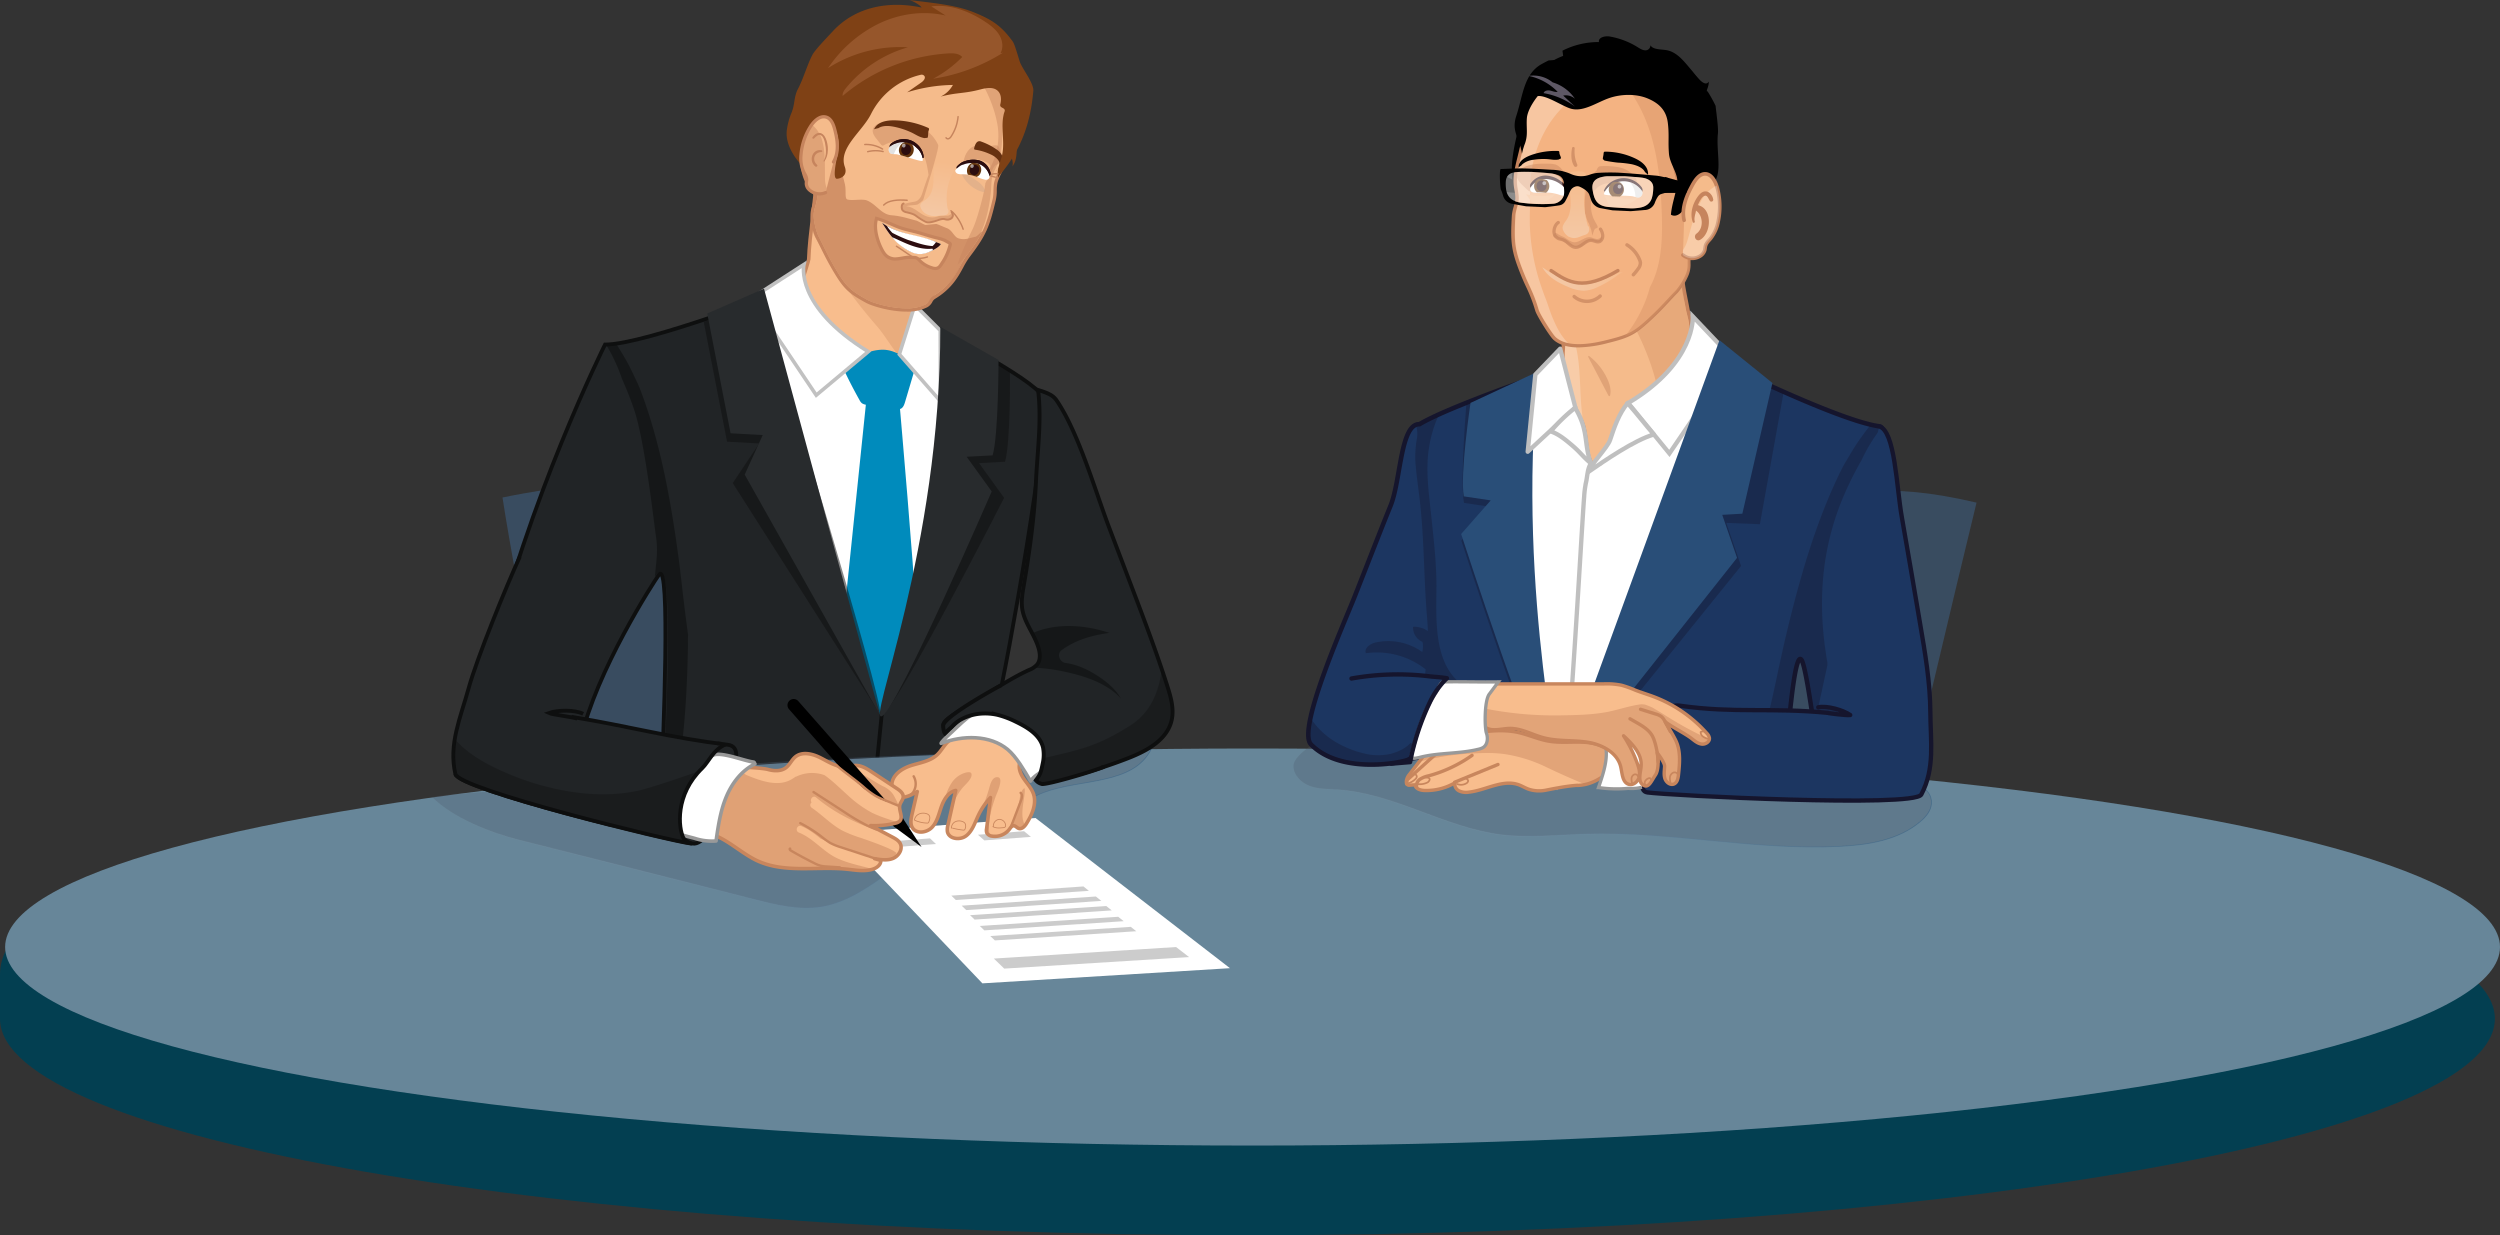 <?xml version="1.0" encoding="UTF-8"?> <svg xmlns="http://www.w3.org/2000/svg" xmlns:xlink="http://www.w3.org/1999/xlink" viewBox="0 0 1321.63 652.99"><rect x="0" y="0" width="1321.63" height="652.99" fill="#333333" stroke="none"/> <defs> <style>.cls-1{fill:#394c60;}.cls-2,.cls-36,.cls-42{fill:#212426;}.cls-10,.cls-2,.cls-36,.cls-42{stroke:#0e0f0f;}.cls-10,.cls-2,.cls-21,.cls-25,.cls-26,.cls-34,.cls-36,.cls-4,.cls-42,.cls-44,.cls-47,.cls-5,.cls-51,.cls-53,.cls-56,.cls-57,.cls-63,.cls-65,.cls-8,.cls-9{stroke-miterlimit:10;}.cls-10,.cls-2{stroke-width:2.04px;}.cls-11,.cls-3,.cls-43{fill:#0e0f0f;}.cls-3,.cls-31{opacity:0.6;}.cls-17,.cls-28,.cls-4,.cls-41,.cls-47,.cls-52,.cls-62,.cls-65,.cls-8{fill:#fff;}.cls-4,.cls-41,.cls-65{stroke:#999;}.cls-4,.cls-8{stroke-width:1.92px;}.cls-37,.cls-5,.cls-64{fill:#f8bd8d;}.cls-37,.cls-39,.cls-40,.cls-5,.cls-64,.cls-66,.cls-67,.cls-9{stroke:#c8865d;}.cls-37,.cls-5{stroke-width:1.88px;}.cls-38,.cls-6{fill:#c8865d;}.cls-22,.cls-6{opacity:0.32;}.cls-7{fill:#008bbc;}.cls-8{stroke:#c1c1c1;}.cls-10,.cls-25,.cls-39,.cls-40,.cls-51,.cls-53,.cls-57,.cls-63,.cls-66,.cls-67,.cls-68,.cls-9{fill:none;}.cls-18,.cls-21,.cls-25,.cls-26,.cls-37,.cls-39,.cls-40,.cls-41,.cls-45,.cls-51,.cls-52,.cls-56,.cls-57,.cls-61,.cls-63,.cls-64,.cls-66,.cls-67,.cls-68,.cls-9{stroke-linecap:round;}.cls-9{stroke-width:1.41px;}.cls-11{opacity:0.5;}.cls-12{fill:#282b2d;}.cls-13,.cls-18,.cls-21,.cls-26,.cls-56{fill:#f5bb8b;}.cls-14,.cls-15,.cls-16,.cls-22{fill:#c6845d;}.cls-15{opacity:0.76;}.cls-16,.cls-24,.cls-50{opacity:0.44;}.cls-17{opacity:0.12;}.cls-18,.cls-21,.cls-25,.cls-26,.cls-51,.cls-56,.cls-57,.cls-63{stroke:#c6845d;}.cls-18,.cls-37,.cls-39,.cls-40,.cls-41,.cls-45,.cls-52,.cls-61,.cls-64,.cls-66,.cls-67,.cls-68{stroke-linejoin:round;}.cls-18{stroke-width:1.04px;}.cls-19{fill:#663111;}.cls-20{fill:#7f4115;}.cls-21{stroke-width:1.72px;}.cls-23{fill:url(#Unbenannter_Verlauf_14);}.cls-24{fill:#cca489;}.cls-25,.cls-26{stroke-width:0.77px;}.cls-27{fill:#2c0d0f;}.cls-29{fill:#bfbfbf;opacity:0.47;}.cls-30{fill:#64350d;}.cls-31{fill:#edecf0;}.cls-32{fill:#033f51;}.cls-33{fill:#678699;}.cls-34,.cls-44{fill:#4b5768;stroke-width:0.43px;opacity:0.27;}.cls-34{stroke:url(#Unbenannter_Verlauf_10);}.cls-35{fill:#ccc;}.cls-36{stroke-width:2.07px;}.cls-38{opacity:0.49;}.cls-39{stroke-width:1.28px;}.cls-40{stroke-width:0.45px;}.cls-41{stroke-width:1.89px;}.cls-42{stroke-linecap:square;stroke-width:2.08px;}.cls-43{opacity:0.33;}.cls-44{stroke:url(#Unbenannter_Verlauf_10-2);}.cls-45,.cls-61{fill:#1c3661;}.cls-45,.cls-61,.cls-68{stroke:#15152d;}.cls-45{stroke-width:2.41px;}.cls-46{fill:#15152d;opacity:0.35;}.cls-47,.cls-52,.cls-53{stroke:#bfbfbf;}.cls-47,.cls-52,.cls-53,.cls-61,.cls-68{stroke-width:2.3px;}.cls-48{fill:#294e78;}.cls-49{opacity:0.25;}.cls-50{fill:#d69365;}.cls-51,.cls-63{stroke-width:1.83px;}.cls-51,.cls-57,.cls-59{opacity:0.71;}.cls-54{fill:#f4b382;}.cls-55{fill:#5e5865;}.cls-56{stroke-width:1.93px;}.cls-57{stroke-width:1.73px;}.cls-58{fill:url(#Unbenannter_Verlauf_7);}.cls-60{fill:url(#Unbenannter_Verlauf_14-2);}.cls-62{opacity:0.43;}.cls-64,.cls-66{stroke-width:1.8px;}.cls-65{stroke-width:1.75px;}.cls-67{stroke-width:0.92px;}</style> <linearGradient id="Unbenannter_Verlauf_14" x1="-651.06" y1="-385.47" x2="-651.06" y2="-356.68" gradientTransform="matrix(-1.17, -0.2, -0.17, 0.99, -329.81, 336.73)" gradientUnits="userSpaceOnUse"> <stop offset="0" stop-color="#f5bb8b"></stop> <stop offset="1" stop-color="#f4c8a5"></stop> </linearGradient> <linearGradient id="Unbenannter_Verlauf_10" x1="227.99" y1="438.08" x2="608.87" y2="438.08" gradientUnits="userSpaceOnUse"> <stop offset="0" stop-color="#fff" stop-opacity="0"></stop> <stop offset="0.18" stop-color="#c5d3df" stop-opacity="0.23"></stop> <stop offset="0.55" stop-color="#5b81a4" stop-opacity="0.64"></stop> <stop offset="0.84" stop-color="#194f7f" stop-opacity="0.9"></stop> <stop offset="1" stop-color="#003c71"></stop> </linearGradient> <linearGradient id="Unbenannter_Verlauf_10-2" x1="683.61" y1="420.21" x2="1021.3" y2="420.21" xlink:href="#Unbenannter_Verlauf_10"></linearGradient> <linearGradient id="Unbenannter_Verlauf_7" x1="250.55" y1="113.44" x2="294.07" y2="113.44" gradientTransform="matrix(-1, -0.03, -0.03, 1, 1112.43, 42.35)" gradientUnits="userSpaceOnUse"> <stop offset="0" stop-color="#f5bb8b"></stop> <stop offset="0.24" stop-color="#f5c197"></stop> <stop offset="0.59" stop-color="#f4c6a2"></stop> <stop offset="1" stop-color="#f4c8a5"></stop> </linearGradient> <linearGradient id="Unbenannter_Verlauf_14-2" x1="241.5" y1="67.43" x2="241.5" y2="102.64" gradientTransform="matrix(-1, 0.03, 0.03, 1, 1071.72, 16.36)" xlink:href="#Unbenannter_Verlauf_14"></linearGradient> </defs> <title>Teaser_PartnerWerden_PartnerSBTisch</title> <g id="Stühle"> <path class="cls-1" d="M352.53,249.44s-61.09,8.14-86.88,13.57c0,0,8.15,54.31,28.51,148L328,439.5l81.74-5,25.16-4.44"></path> <path class="cls-1" d="M975.67,263s17.65-9.5,69.23,2.72c0,0-14.93,61.09-40.16,169.1l-4.26,23.67-81.74-5-25.16-4.44"></path> </g> <g id="Partner"> <path class="cls-2" d="M349.51,416.81c3.36,0,6.72,0,10.08-.13q5.55-.27,11.08-.75c17.41-1.49,34.68-4.27,51.94-6.95s34.29-4.64,51.52-6.58c16.74-1.89,33.76-2.65,50,2.43.88-15.42,1.83-27.18,3-31.63,4.9-19,29.18-153.92,24-163.64S491.2,172,491.2,172l-75-18.84s-74.84,29-96.35,29c0,0-41.21,82.67-61.08,168.17,5,3.72,17.93,29.11,23.39,32.07,6.61,3.34,23.78,7.58,24.8,8.73,8.1-36.32,38.82-83.81,41.46-87.39C354.57,295.39,350.63,391.84,349.51,416.81Z"></path> <path class="cls-3" d="M361.14,315c-.62-5.38-1.24-10.76-1.9-16.14l-.39-3.1c-.05-.35-.1-.75-.17-1.26-.47-3.36-.93-6.73-1.42-10.09-3.88-26.12-9-52.34-18.29-77.15l-1-2.58c-.15-.34-.44-1-.88-2-1.46-3-2.8-6.06-4.34-9-2.11-4.09-4.5-8-6.92-11.82a40.26,40.26,0,0,1-5.08.39l-.11.35a90.16,90.16,0,0,1,8.15,17.62c2.41,5.4,4.62,10.92,6.53,16.62,5.68,16.9,10.56,61,11.42,66.54,1.28,8.32.14,13.26-.54,21.54,1.51-1.88,2-2.63,3.16-2.56,7.86.52.79,120.37.79,120.37s-1.94,6.92-4.75,17.34a123.62,123.62,0,0,1,9.2-11.12c6.48-28.94,8.52-56.35,9.08-86.9,0-2.18,0-4.37.06-6.55C362.81,328.61,361.92,321.8,361.14,315Z"></path> <path class="cls-4" d="M500.85,177s-12,166.29-34.37,199.65L397.43,158.81l23.05-5.29Z"></path> <path class="cls-5" d="M485.06,144.39c-8,13.37.33,15.28,1.94,32.21-2.71,10.2-18,14.66-28.22,10.38-7.26-3-14.39-7.13-16.3-8.69-16.32-13.31-15.84-12.42-22.36-14.94-1.17-.45,7.37-24.86,7.41-26.28.38-12.5,3.76-32.23,4.14-44.73,13.55,23.4,31.63,38.73,53.39,52"></path> <path class="cls-6" d="M464,172.93c4,4.64,7.95,11.85,12.36,16.42a4.73,4.73,0,0,0,2.42.39,18.94,18.94,0,0,1,3.59,0c-1.3-10.86-1.81-21.37,2.12-30l-.66-1.41c-21.56-13.33-38.81-29.69-52.23-53.1-.18,6-2,10.3-2.14,17.31C439.08,141.59,450.42,157.26,464,172.93Z"></path> <path class="cls-7" d="M484.14,193.39l-5.67,19.09c-.41,1.38-.93,2.9-2.2,3.57a5.56,5.56,0,0,1-3.41.21L458.13,214a5.45,5.45,0,0,1-2.47-.82,5.37,5.37,0,0,1-1.27-1.67q-4.36-7.77-8.18-15.84a3,3,0,0,1-.41-1.61,2.8,2.8,0,0,1,1.3-1.75c5.39-4,13.34-7.58,20-7.42,6,.14,12.05,4.18,16.16,8.59"></path> <path class="cls-7" d="M475.68,214.93s8.26,94.95,7.8,99.68-16.63,65.54-18.28,63c-1.81-2.79-18-61.71-18-61.71l11.11-107.51Z"></path> <polyline class="cls-8" points="483.64 161.26 497.08 174.7 497.19 212.13 475.44 187.32 483.64 161.26"></polyline> <path class="cls-8" d="M459,185.91l-27.49,23-34.34-51.11L425,139.82S419.7,161.64,459,185.91Z"></path> <path class="cls-9" d="M477.33,145.58a13.45,13.45,0,0,1-4.88,7.19c-2.34,1.72-20.38,4.28-12.62,3.56"></path> <line class="cls-10" x1="466.25" y1="376.46" x2="460.28" y2="436.44"></line> <path class="cls-11" d="M533.91,195.87s.47,37.6-2.6,48.23l-13.73.73,13.25,18.35s-55.94,109.87-64.65,115.17,41.51-80.53,41.23-198Z"></path> <path class="cls-12" d="M527.87,190.27s0,39.84-3.12,50.47l-13.73.72,13.26,18.35S475.1,373.22,466.4,378.52s31-88.26,30.7-205.74Z"></path> <path class="cls-11" d="M465.2,377.52,387.35,255.38l14-20.94-17-.95-12.33-63.33,30.46-11.41S468.63,374.69,465.2,377.52Z"></path> <path class="cls-12" d="M465.28,378.16,393.69,250.91,403.22,230l-17-.95-12.33-63.33,30-13.13S464.18,375.33,465.28,378.16Z"></path> <path class="cls-13" d="M479.19,163.89c-8.77,0-18.06-3-20.86-4.49-9.15-4.94-11.66-7.34-16.84-16-3.17-5.31-4.94-8.92-6.66-12.41-.93-1.9-1.81-3.69-2.89-5.71a34,34,0,0,1-2.59-10.15,14.76,14.76,0,0,1,.79-6,25.94,25.94,0,0,0,.89-3.78,6,6,0,0,0,0-2.33,6.53,6.53,0,0,0-1.52-2.41l-.31-.37C421,90.47,422.55,73,432.46,62.79a7.2,7.2,0,0,1,4.19-2.48l.35,0c1.82,0,3.24,1.26,4.38,2.49a62,62,0,0,1,5.82,7.27c.83-1.71,1.72-3.27,2.59-4.79a39.83,39.83,0,0,0,3.9-8.24q.38-1.22.72-2.37a66.13,66.13,0,0,1,4.51-12.1c.42-.81-1.71-4.86-3-7.28-2.53-4.82-4-7.85-2.88-9.34,5-6.52,24-6.9,24.23-6.9h.12c3.14,0,9.66,1.9,13.55,3l1.23.36c4.52,1.3,9.13,2.57,13.59,3.8s9.07,2.51,13.6,3.81c4.18,1.2,8.9,4.33,13,7.09,1.42.94,2.76,1.82,4,2.57l.22.14.48,1.06c1.66,3-.19,7.79-1.83,12.06a43.34,43.34,0,0,0-1.58,4.55,65.52,65.52,0,0,0-1.63,12.12l-.05.63c-.09,1.23-.15,2.51-.22,3.8-.23,4.54-.47,9.23-1.74,13.46a30.58,30.58,0,0,1-1.75,4.25A27.9,27.9,0,0,0,526.58,96a19.33,19.33,0,0,0-.52,4.79,23.16,23.16,0,0,1-.46,4.72c-3.36,14.12-4.92,18.26-13.87,30.05A44.25,44.25,0,0,0,508.4,141c-2.81,5.17-6,11-14.58,16.22a4.69,4.69,0,0,0-1.72,1.93,5.93,5.93,0,0,1-2.36,2.5C487.07,163.15,483.53,163.89,479.19,163.89Z"></path> <path class="cls-14" d="M477.41,19.89c3.41,0,11.44,2.47,14.54,3.37,9.05,2.6,18.15,5,27.19,7.61,5.46,1.57,12,6.62,16.82,9.56l.37.82c2.12,3.78-2.32,11.47-3.46,16a69,69,0,0,0-1.7,12.9c-.4,5.45-.33,11.72-1.93,17.07-.88,2.92-2.66,5.57-3.48,8.49-.89,3.14-.25,6.41-1,9.56-3.32,14-4.8,18-13.72,29.72-4.45,5.87-5.92,14.38-17.67,21.48-2.19,1.33-1.87,3.22-4.05,4.42A21.39,21.39,0,0,1,479.19,163c-8.39,0-17.61-2.85-20.46-4.39-9.15-4.95-11.49-7.29-16.5-15.68-4.85-8.12-6.42-12.25-9.53-18.07a33.39,33.39,0,0,1-2.5-9.81c-.27-4.16,1-5.33,1.68-9.56a6.71,6.71,0,0,0,0-2.68,8.28,8.28,0,0,0-2-3.11c-7.88-9.46-6.37-26.51,3.22-36.34a6.46,6.46,0,0,1,3.65-2.23H437c1.51,0,2.73,1.12,3.76,2.22a61.59,61.59,0,0,1,6.58,8.44c2.39-5.42,5.56-9.27,7.18-14.54s2.68-9.51,5.16-14.33c1.28-2.47-7.63-14.28-5.94-16.48,3.89-5,17.75-6.48,23.56-6.57h.11m0-1.72h-.14c-.8,0-19.61.39-24.89,7.24-1.47,1.91,0,5,2.8,10.26,1.09,2.09,2.91,5.56,2.91,6.61a67.55,67.55,0,0,0-4.5,12.12c-.24.77-.47,1.56-.72,2.37a39.61,39.61,0,0,1-3.82,8.06c-.66,1.14-1.32,2.31-2,3.55A61.71,61.71,0,0,0,442,62.2c-1.27-1.37-2.86-2.77-5-2.77l-.42,0a8,8,0,0,0-4.73,2.74c-10.21,10.46-11.75,28.51-3.31,38.64l.31.38a5.61,5.61,0,0,1,1.34,2.06,5.31,5.31,0,0,1,0,2,25.63,25.63,0,0,1-.87,3.67,15.63,15.63,0,0,0-.82,6.26c.16,2.51,1.36,8,2.69,10.51,1.07,2,1.95,3.79,2.88,5.68,1.72,3.5,3.5,7.12,6.69,12.47,5.28,8.83,7.85,11.26,17.17,16.31,2.86,1.55,12.34,4.59,21.27,4.59a23,23,0,0,0,11-2.3,6.78,6.78,0,0,0,2.69-2.82,3.94,3.94,0,0,1,1.42-1.63c8.79-5.32,12.18-11.55,14.9-16.55a42.66,42.66,0,0,1,3.25-5.37c9.05-11.92,10.63-16.11,14-30.37a23.14,23.14,0,0,0,.49-4.9,18.39,18.39,0,0,1,.49-4.58,27.73,27.73,0,0,1,1.67-4.09,30.8,30.8,0,0,0,1.8-4.37c1.31-4.34,1.55-9.08,1.78-13.67.07-1.32.13-2.56.22-3.78l0-.63a64.41,64.41,0,0,1,1.61-12,44.61,44.61,0,0,1,1.54-4.46c1.69-4.41,3.61-9.41,1.79-12.78l-.34-.76-.22-.48-.45-.27c-1.21-.74-2.54-1.62-4-2.56-4.21-2.79-9-6-13.29-7.19-4.53-1.31-9.15-2.58-13.61-3.82s-9.07-2.5-13.58-3.8l-1.23-.35c-5.09-1.49-10.78-3.08-13.79-3.08Z"></path> <path class="cls-15" d="M495,118.38c1.51.49,4.14,1.7,5.62,2.26,2.77,1,3.76,4.65,6.08,5.36,3.49,1.06,5.3-.09,8.95-.82.9-.18,2.89-2.58,3.71-2.87-1.32,3.06-5.11,8.47-8.35,12.73-4.45,5.87-4.59,12.61-16.24,20.58-2.11,1.44-3.3,4.12-5.48,5.32-9,4.9-26.47-.07-30.59-2.3-9.15-4.95-11.49-7.29-16.5-15.68-4.85-8.12-6.42-12.25-9.53-18.07a33.39,33.39,0,0,1-2.5-9.81c-.27-4.16,1-5.33,1.68-9.56a6.71,6.71,0,0,0,0-2.68,8.28,8.28,0,0,0-2-3.11,21.82,21.82,0,0,1-4.46-9.52,5.69,5.69,0,0,0,1.68-.44c2.44-1.09,4.8-2.37,7.21-3.55,1.25-.6,2.51-1.19,3.8-1.71.67-.28,1.36-.54,2.05-.78.38-.14.77-.26,1.15-.38s1.24-.12.24-.08.23,0,.46-.08l.69-.12c.19,0,1.38,0,1.85-.13l.12,0,.62.08h0c-1.34,5.2.12,9,1.36,14.22.89,3.74-.24,7.74,1.35,8.22,2.51.77,7.85-.46,10.29.5,4.91,1.94,7.66,7.36,12.88,7.82,5.43.47,8.17,1.52,13.46,2.9.49.13,4.1,2.16,4.59,2.26"></path> <path class="cls-16" d="M514.22,121c1.82-3.82,4.4-12.56,6.14-20.6.29-1.34,1.17-7.11.52-7.44A15.49,15.49,0,0,0,523,89.44a35,35,0,0,0,4-25.07c-2.51-12.36-9.48-25.7-18.63-33.45a33.87,33.87,0,0,0-19.57-7.78c-3.2-.24-10.75,1.32-12.26-.08a18.18,18.18,0,0,0-10.63-5,72,72,0,0,1,10.37-1c3.35-.05,11.52,2.47,14.66,3.37,9,2.6,18.14,5,27.19,7.61,5.45,1.57,12,6.63,16.81,9.57,2.12,3.77-1.94,12.28-3.09,16.86a69.86,69.86,0,0,0-1.7,12.9c-.39,5.46-.32,11.73-1.93,17.08-.87,2.91-2.65,5.56-3.48,8.49-.89,3.13-.61,6.36-1,9.55-1.68,13.86-5.38,26.38-17.53,37.44C507.8,134.21,511.78,126.12,514.22,121Z"></path> <path class="cls-17" d="M436.83,61.2a3.57,3.57,0,0,1,2.23.61,25.08,25.08,0,0,0,3.17,11.29,122.48,122.48,0,0,0-9,22.66c-.6,2.06-1.07,4.14-1.46,6.22a14,14,0,0,0-1.66-2.17c-8.11-9.53-6.7-26.61,3-36.4A6.35,6.35,0,0,1,436.83,61.2Z"></path> <path class="cls-18" d="M503.15,112.32c1.63,2.1-.51,3.69-2,3.78s-1.65-.54-3.25-.28c-2.18.35-6.11,2.5-8.45,1.47a33.09,33.09,0,0,1-5.16-3.18c-1.49-1.13-3.25-1.44-5.17-1.93a3.48,3.48,0,0,1-2-1.08c-.46-.58-.81-3.12.56-3.49"></path> <path class="cls-16" d="M523.37,91.84c1.11-1.61,1.94-4,3.28-4.68a5,5,0,0,0,2.7-2.22,4.55,4.55,0,0,0-.15-4.07c-.62-.93-1-3.65-1.86-3.91-2-.57-3.27.63-5.22.06a12.38,12.38,0,0,0-7.81.54c-2.29,1.1-4.66,4.5-4.82,8.07,3.29-1.94,7.19-2,11-.32,1.4.61,3.3,1.23,3,3.63"></path> <path class="cls-19" d="M526.34,90.42a7.7,7.7,0,0,0,2.77-2.65,6.35,6.35,0,0,0,.58-5.58,7.73,7.73,0,0,0-3.08-3.34,34.56,34.56,0,0,0-7.89-4,2.1,2.1,0,0,0-1.69-.06c-1.11.52-1.67,2.1-2,3.37a1.17,1.17,0,0,0,0,.71c.08.19.31.24.51.27a28.68,28.68,0,0,1,8.19,2.5,10.14,10.14,0,0,1,3.73,2.71,4,4,0,0,1,1,2.63,4.28,4.28,0,0,1-1.53,3.13"></path> <path class="cls-20" d="M428.48,86.52c-.44-.68-.89-1.36-1.34-2-1.69-2.51-2.39,4.33-4.22,1.91-.81-1.07-8.52-9.39-6.83-18.51a34.46,34.46,0,0,1,2.29-8.16c2.1-5.16,1.05-8.23,3.66-13.15s4.82-12.66,7.44-17.61C431,26.14,438,19,440.12,16.67,452.53,3.16,470.49.41,487.18,4c-.68-1.43-5-3.68-6.53-4,10.48,1.37,23.85,2.39,33.66,6.31S529.22,13.39,535.42,22c1.11,1.55,3.14,9.08,3.79,10.86,1.36,3.72,7.4,11.21,7.06,15.15-1.49,17.42-6.68,31.77-18.15,45L527.74,94c-1.12-3.82,1-7.74,1.94-11.61,1.83-7.64-1.1-16,1.35-23.41.79-2.38-2.83-1.52-2.19-3.94s.46-5.31-1.35-7c-2.36-2.25-6.15-1.57-9.3-.73-8.61,2.27-12.29,1.49-20.91,3.76a14.76,14.76,0,0,0,6.47-6.16,83.9,83.9,0,0,0-24.2,3.91L487,43.64c1.27-.87,2.69-2.57,1.46-3.7a1.82,1.82,0,0,0-1.66-.41,39.3,39.3,0,0,0-26.29,20.66c-4.66,9.44-17.44,18-13.9,28,1.91,5.35-3.37,6.39-4.25,6.32-2.19-.17-.43-8.59,0-10.74,1.05-4.9,1.59-10.25-.64-14.74s-7.27-7-11.58-4.4c-1.7,1-2,6.07-3,7.8C426.57,73.56,427.37,79.53,428.48,86.52Z"></path> <path class="cls-21" d="M440.61,85.64c3.05-5.2,2.15-11.53.73-17-.76-2.94-2-6.25-5-6.83-3.15-.63-6.18,2.34-8,5.28a32.47,32.47,0,0,0-4.88,14.77,17.47,17.47,0,0,0,1.4,9c.66,1.32,1.58,2.57,1.58,4.1,0,.72-.2,1.44-.19,2.15a4.63,4.63,0,0,0,1.46,3.12,8,8,0,0,0,8.73,1.59"></path> <path class="cls-16" d="M429.2,65.82a22.13,22.13,0,0,1,2.57,2.65A17.56,17.56,0,0,1,434.83,75c1.64,6.28,1.15,13.3,1.31,19.85a13.17,13.17,0,0,0,.91,4.61l-.59,2.3a8,8,0,0,1-8.73-1.59,4.63,4.63,0,0,1-1.46-3.12c0-.71.19-1.43.19-2.15,0-1.53-.92-2.78-1.58-4.1a17.47,17.47,0,0,1-1.4-9A32.47,32.47,0,0,1,428.36,67C428.62,66.63,428.9,66.22,429.2,65.82Z"></path> <path class="cls-14" d="M435.84,85.31c2.43-3.32,2.24-8.56.67-12.21s-4.87-3.75-7-.5c-.33.51.4,1,.82.63,1.07-1,2.37-2.67,3.94-1.53,1.13.82,1.58,2.62,1.87,3.89.62,2.77.89,7-.75,9.43-.2.31.28.57.49.29Z"></path> <path class="cls-14" d="M434.39,79.44c-5.06-1-7.09,5.64-3.4,8.57.64.51,1.55-.35.92-.92-2.82-2.51-1.47-6.62,2.35-6.71.52,0,.67-.83.13-.94Z"></path> <path class="cls-22" d="M530.32,27.81a97.37,97.37,0,0,1-37,13.81,63.79,63.79,0,0,0,15.37-11.48c-1.82-2-4.86-2.06-7.53-1.9a95.31,95.31,0,0,0-55.67,22.45c-.24-1.49.72-2.89,1.67-4.06A65.71,65.71,0,0,1,480,25,70.67,70.67,0,0,0,437.75,36a69.18,69.18,0,0,1,26.92-23.55c10.9-5.18,23.51-7,35.26-4.22l-7.59-4.86C502.41,2.07,512.54,6,521,11.64c2.81,1.86,5.56,4,7.29,6.88s2.27,6.7.59,9.62"></path> <path class="cls-16" d="M482.47,79.05l.33-.13.38.11Z"></path> <path class="cls-16" d="M461.63,67.72a5,5,0,0,1,3.23-2.43c4.15-1.32,8.58-.67,12.81.13a9.82,9.82,0,0,1,3,.89,5.11,5.11,0,0,1,1.23.93c3.46.38,7,1,9.63,3.21a19.75,19.75,0,0,1,4.43,6.18c.7,1.31-5.41,20.87-7.63,28.22a2.6,2.6,0,0,1-.71,1.29,15.09,15.09,0,0,1-2.4,1.9c-1.67.62-4,.26-6.18,1h.34c2.92.42,5,2.12,7.1,3.57s4.95,2.75,7.91,2.17c1-.21,2-.62,3-.76a14.45,14.45,0,0,1,2.94,0c1.75.09,1.55-.7,3.27-1.08.57,1.2.54,3.06-1.25,3.16s-3.49-.41-5.28-.33c-3,.15-4.46,2.24-7,1.24a40.06,40.06,0,0,1-5-2.76,13.44,13.44,0,0,0-3.52-1.67,22.07,22.07,0,0,1-3.32-1c-1.88-.77-2-1.92-1.1-2.53l-.51-.59c.85-.75,5.28-1.63,6.55-1.79,2.62-.33,3.8-2.67,4.4-4.56q1.53-4.8,3.3-9.58c0,.15-.9-7.77-2.57-10a18.45,18.45,0,0,0-2.58-2.65c-.55-.5-1.12-1-1.69-1.48l-.42-1.35c-3.78-2.85-6.15-1-8.42-1.65-2.78-.83-5-.18-7.62,1.21a1.83,1.83,0,0,1-1.1.34,1.6,1.6,0,0,1-.84-.67l-2.08-2.65C462.14,72,460.73,69.76,461.63,67.72Z"></path> <path class="cls-23" d="M501,110.42a2,2,0,0,1-.52,3c-1,.68-2.48.43-3.77.59-3.94.49-5.22.11-7.63-1.23a6.52,6.52,0,0,1-2.6-3.84c-.1-1.57,1.74-2.51,3.05-3.52,2.65-2,3.62-5.35,3.87-8.51s-.07-6.38.62-9.48c.1-.44,2.83-1.67.57-1.21-.8.16,1.45-.52,2.26-.46a27.88,27.88,0,0,1,4.79.81,4.17,4.17,0,0,1,2.42,1.31c.81,1.13.14,2.57-.47,3.76A29.08,29.08,0,0,0,501,110.42"></path> <path class="cls-19" d="M465.5,67.16a5.51,5.51,0,0,0-1.13.59,12.72,12.72,0,0,0-2.29.61,6.53,6.53,0,0,1,2.59-3c2.56-1.58,5.93-1.84,9.14-1.72a46.18,46.18,0,0,1,16.72,3.89,1.13,1.13,0,0,1,.49.32c.23.28.1.66,0,1-.6,1.36-.08,2.65-.68,4l-1.69.16c-3.09-.6-4.58-2-7.45-3.26a41.16,41.16,0,0,0-7.91-2.6C470.67,66.58,467.88,66.27,465.5,67.16Z"></path> <path class="cls-13" d="M523.44,93.7c-2.75,1.84-3.39,6.44-6.49,5.39s-9.4-6-10.59-9.15c2.76,1.62,6.34,1.36,9.62,1.89,2.63.41,4.93,1.75,7.46,1.87"></path> <path class="cls-24" d="M507.92,90.94a17.4,17.4,0,0,0,11.35,10.47c.5.14,1.19.18,1.39-.3a1,1,0,0,0-.06-.76c-.84-2.32-2.92-3.95-5-5.34A71.6,71.6,0,0,0,508,90.49"></path> <path class="cls-13" d="M494.41,141.94a5.65,5.65,0,0,1-1.86-.37,14.87,14.87,0,0,1-6.4-3.81c-1.57-1.61-1.87-1.61-3.55-1.63-.55,0-1.21,0-2.05-.07h-.27a20.24,20.24,0,0,0-3.1.4,26.44,26.44,0,0,1-4.06.48,6.07,6.07,0,0,1-1.44-.15c-2.94-.72-4.36-2.18-6.32-6.52-1.09-2.41-3.49-8.6-2.22-13.94l.2-.87.86.24a60.43,60.43,0,0,1,6.64,2.62c1.89.83,3.68,1.61,5,2.07,2,.67,4.12,1.19,6.21,1.69,1.52.37,2.95.71,4.22,1.1L489,124c2,.61,3.16,1,6.11,1.72a24.74,24.74,0,0,1,4,1.23c3.24,1.73,3.24,1.73,3.13,2.39a29.05,29.05,0,0,1-3.79,9c-.27.36-.49.72-.7,1.06C497,140.66,496.21,141.94,494.41,141.94Z"></path> <path class="cls-14" d="M464,116.52c2.95.81,8.51,3.61,11.6,4.67,3.45,1.18,7.47,1.9,10.46,2.8,4.07,1.22,4.8,1.54,8.91,2.58a25.68,25.68,0,0,1,3.85,1.17s2.65,1.42,2.64,1.46a28.53,28.53,0,0,1-3.64,8.66c-1.21,1.7-1.68,3.22-3.38,3.22a4.85,4.85,0,0,1-1.57-.32,14,14,0,0,1-6.07-3.6c-2.37-2.43-2.61-1.71-6.16-2h-.33c-1.84,0-4.94.88-7.16.88a5.19,5.19,0,0,1-1.24-.13c-2.61-.63-3.87-1.89-5.74-6-1.41-3.12-3.26-8.75-2.17-13.38m-1.26-2.13-.41,1.73c-1.33,5.6,1.15,12,2.27,14.49,1.83,4.06,3.33,6.14,6.9,7a6.77,6.77,0,0,0,1.65.18,25.38,25.38,0,0,0,4.2-.5,21.75,21.75,0,0,1,3-.38h.21c.87.06,1.56.07,2.1.07,1.57,0,1.63,0,2.94,1.37a15.57,15.57,0,0,0,6.74,4,6.51,6.51,0,0,0,2.14.42c2.27,0,3.29-1.62,4.11-2.92.21-.34.42-.68.67-1a30.19,30.19,0,0,0,3.94-9.38c.2-1.23-.5-1.61-2.2-2.54l-1.33-.72,0,0,0,0a26.65,26.65,0,0,0-4.16-1.28c-2.92-.74-4.1-1.1-6.06-1.71l-2.78-.85c-1.29-.39-2.73-.73-4.26-1.1-2.07-.5-4.2-1-6.14-1.68-1.29-.44-3.06-1.21-4.94-2a60.32,60.32,0,0,0-6.75-2.67l-1.72-.47Z"></path> <path class="cls-20" d="M540,64.28c.8,2.67-.87,5.36-1.65,8-1.51,5.17.17,11.36-3.09,15.64.84-4-2.66-7.86-1.9-11.83a10.64,10.64,0,0,1,1.47-3.37c1-1.75,2.19-3.46,3.4-5.1"></path> <path class="cls-25" d="M490.27,135.83a14.32,14.32,0,0,1-3.46.71,5.45,5.45,0,0,1-3-.35c-.52-.22-1-.15-1.49-.45-2.81-1.73-5.6-3.82-8.4-5.55"></path> <path class="cls-26" d="M466.56,78.8a16.65,16.65,0,0,0-9.38-2.4"></path> <path class="cls-25" d="M466.84,80.12a17.28,17.28,0,0,0-8.12.07"></path> <path class="cls-25" d="M506.49,61.68A22.91,22.91,0,0,1,502.91,72a3.09,3.09,0,0,1-1.23,1.25,1.19,1.19,0,0,1-1.55-.41"></path> <path class="cls-25" d="M524.05,92.14a8.48,8.48,0,0,1,3.51-.2"></path> <path class="cls-25" d="M523.92,93.07l2.27.6"></path> <path class="cls-27" d="M509.62,85.4a12.57,12.57,0,0,1,8.4-.5,8.68,8.68,0,0,1,5.51,5.9,2.42,2.42,0,0,1,0,1.74,2.06,2.06,0,0,1-2.27.77,22.92,22.92,0,0,1-4.29-1.48,21.6,21.6,0,0,0-7.73-1.36,6.66,6.66,0,0,1-2.19-.19,2,2,0,0,1-1.4-1.63c-.08-.8,3.29-3.38,4-3.25"></path> <path class="cls-27" d="M488.31,83.22c-.16-4.49-3.69-7.83-6.83-9a10.77,10.77,0,0,0-9.81,1.27,3.36,3.36,0,0,0-1.18,1.19,2.51,2.51,0,0,0,.58,2.8c.7.67,2.8.45,3.73.64,4.77,1,13.6,4.49,13.51,3.13"></path> <path class="cls-28" d="M509,87.13a12.65,12.65,0,0,1,8.39-.46,8.74,8.74,0,0,1,5.53,5.84,2.34,2.34,0,0,1,0,1.71,2.06,2.06,0,0,1-2.26.75,23.72,23.72,0,0,1-4.3-1.47,21.78,21.78,0,0,0-7.72-1.38,6.69,6.69,0,0,1-2.19-.2A2,2,0,0,1,505,90.31c-.08-.79,3.28-3.32,4-3.18"></path> <path class="cls-28" d="M487.85,84.75c-.15-4.48-3.69-7.83-6.83-9A10.78,10.78,0,0,0,471.21,77,3.23,3.23,0,0,0,470,78.18a2.5,2.5,0,0,0,.58,2.8c.69.67,2.79.45,3.72.64,4.77,1,13.61,4.49,13.51,3.13"></path> <path class="cls-29" d="M477.51,75.07a11.22,11.22,0,0,0-6.3,1.93A3.23,3.23,0,0,0,470,78.18a2.5,2.5,0,0,0,.58,2.8,3.35,3.35,0,0,0,2,.51A11.82,11.82,0,0,1,477.51,75.07Z"></path> <path class="cls-30" d="M478.68,75.06a4.38,4.38,0,0,0-3.26,3.11,3.91,3.91,0,0,0,.83,3.94c1.15.31,2.56.74,3.79,1.11a4,4,0,0,0,2.82-2.84,4.39,4.39,0,0,0-.95-4.29,9.27,9.27,0,0,0-1-.47A10,10,0,0,0,478.68,75.06Z"></path> <ellipse class="cls-27" cx="479.07" cy="79.14" rx="2.88" ry="2.59" transform="translate(266.56 515.73) rotate(-73.43)"></ellipse> <ellipse class="cls-31" cx="477.82" cy="76.99" rx="1.05" ry="0.95" transform="translate(267.72 512.99) rotate(-73.43)"></ellipse> <path class="cls-30" d="M513.94,86.13a4.34,4.34,0,0,0-2.38,2.43,4.49,4.49,0,0,0,.13,3.79,24.21,24.21,0,0,1,4.17,1,2.92,2.92,0,0,1,.36.17,3.36,3.36,0,0,0,2.17-2.19,4.16,4.16,0,0,0-.46-4.08,1.38,1.38,0,0,0-.43-.52A8.08,8.08,0,0,0,513.94,86.13Z"></path> <ellipse class="cls-27" cx="515.13" cy="89.82" rx="2.74" ry="2.46" transform="translate(238.22 533.39) rotate(-67.91)"></ellipse> <ellipse class="cls-31" cx="513.84" cy="87.78" rx="1" ry="0.9" transform="translate(239.3 530.92) rotate(-67.91)"></ellipse> <path class="cls-25" d="M479.55,105.87c-4.85-.37-9.92-.06-12.39,2.54"></path> <path class="cls-28" d="M497.39,129c-1.61,3-9.79,5.68-12,5.21a19.94,19.94,0,0,1-7.59-3.36c-5.49-4.41-6.88-5.61-11.45-13.05,9.47,6.9,19.73,6.36,31.08,11.2"></path> <path class="cls-27" d="M497.39,129c-1.61,3-9.79,5.68-12,5.21a19.94,19.94,0,0,1-7.59-3.36c-5.49-4.41-6.88-5.61-11.45-13.05,9.47,6.9,19.73,6.36,31.08,11.2"></path> <path class="cls-28" d="M493,130.08c-4.42-.24-8.85-1.94-13-3.24a80.19,80.19,0,0,1-8.25-3.73,23,23,0,0,1-2.93-3.71c8.27,4.85,16.66,4.54,26,8.54A9.53,9.53,0,0,1,493,130.08Z"></path> <path class="cls-25" d="M502.72,111.43c2.61,1.79,5.56,6.71,6.45,9.74"></path> <path class="cls-28" d="M493.14,132.29c-2.33,1.07-6.45,3.48-11.57.88a24.36,24.36,0,0,1-5.64-3.54,18.74,18.74,0,0,1-4.24-4.22c6.18,2.63,13.27,6.84,21.16,6.07a.17.17,0,0,1,.18.2C493,132,493.44,132.08,493.14,132.29Z"></path> <path class="cls-27" d="M481.48,74.19a10.77,10.77,0,0,0-9.81,1.27,3.36,3.36,0,0,0-1.18,1.19,2,2,0,0,0-.2.88,8,8,0,0,1,3.48-1.73,8.13,8.13,0,0,1,4.29-.56h.16a10.75,10.75,0,0,1,5.2,1.91L485.47,79a10.79,10.79,0,0,1,2.28,4.51c.37,0,.57-.09.56-.31C488.15,78.73,484.62,75.39,481.48,74.19Z"></path> <path class="cls-27" d="M506.21,88.17c2.35-2,5.07-2.53,8.05-2.53,4.36,0,7.64,3.3,9,7.17a1.81,1.81,0,0,0,.18-.27,2.42,2.42,0,0,0,0-1.74A8.68,8.68,0,0,0,518,84.9a12.57,12.57,0,0,0-8.4.5c-.72-.13-4.09,2.45-4,3.25,0,0,0,0,0,.08A7.7,7.7,0,0,1,506.21,88.17Z"></path> </g> <g id="Tisch"> <path class="cls-32" d="M1318.92,538.54c0-63.21-295.25-114.45-659.46-114.45C357.09,424.09,0,431.87,0,515.36v23.18C0,601.75,295.25,653,659.46,653S1318.92,601.75,1318.92,538.54Z"></path> <ellipse class="cls-33" cx="662.17" cy="500.65" rx="659.46" ry="104.95"></ellipse> </g> <g id="Arme_Vertrag" data-name="Arme+Vertrag"> <path class="cls-34" d="M260.9,418.32c-4.65.32-18.2.95-32.46,3,10.88,11,30.83,18.88,45.83,22.67l124.25,31.38c11.7,3,23.82,5.94,35.73,4,13.53-2.22,25.17-10.51,36.26-18.57,5.7-4.14,11.93-11.89,7.25-17.15,10.42,3.83,21.15,7.71,32.26,7.5s22.83-5.47,27.53-15.54c1.59-3.41,2.34-7.26,4.58-10.29,2.36-3.18,6.07-5.05,9.79-6.43,19.82-7.33,46.94-3.85,56.59-22.66-121.2,1.32-232.49,6.68-352.92,20.36"></path> <polygon class="cls-28" points="443.63 440.44 547.41 432.42 650.22 511.83 519.34 519.85 443.63 440.44"></polygon> <polygon class="cls-35" points="525.39 506.75 621.73 500.65 628.62 505.97 530.9 512.06 525.39 506.75"></polygon> <polygon class="cls-35" points="523.5 494.83 597.78 489.98 600.7 492.3 525.94 497.15 523.5 494.83"></polygon> <polygon class="cls-35" points="517.95 489.51 591.14 484.66 594.04 486.99 520.38 491.84 517.95 489.51"></polygon> <polygon class="cls-35" points="512.82 483.81 584.82 478.96 587.71 481.29 515.23 486.14 512.82 483.81"></polygon> <polygon class="cls-35" points="508.38 478.78 579.33 473.93 582.22 476.26 510.79 481.11 508.38 478.78"></polygon> <polygon class="cls-35" points="502.91 473.47 572.77 468.62 575.64 470.94 505.3 475.79 502.91 473.47"></polygon> <polygon class="cls-35" points="516.99 441.29 541.37 439.42 545 442.41 520.37 444.28 516.99 441.29"></polygon> <polygon class="cls-35" points="466.67 445.09 491.66 443.21 494.81 446.2 469.57 448.08 466.67 445.09"></polygon> <path class="cls-2" d="M274.79,294.35c-6.87,14.91-22.72,53.71-27.06,69.53s-10.62,29.33-7,45.33c1.86,8.15,114.16,35.35,125.6,36.75,10.2,1.26,20.22-34.79,20.81-36.8,2-6.67,4.42-14.62-2.48-15.46-30.53-3.69-50.9-9.52-82.52-14.76l3,1c-1.72-.81-13.32-2.18-15-3,4.6-1.65,13.79-1.77,18.15.43"></path> <path d="M477.83,433.39a2.84,2.84,0,0,0-.63-1l-5.33-5.33c-.7,1.68-3.21,2.46-4.77,3l-1.11.33v0l6.6,6.6a2.66,2.66,0,0,0,.65.48l13.94,10.32Z"></path> <path class="cls-36" d="M500.6,389.41c0-6.43-8.17-4.91,8.82-14.93,10.43-6.15,23.44-15.25,34.48-20.25a11,11,0,0,0,4.46-3c1.72-2.26,1.55-5.5.78-8.26-2-7.36-7.54-13.46-8.71-21-.65-4.2.1-8.48.82-12.66,3.09-18,5.58-36.14,6.4-54.4.74-16.48,3.12-32.36,1.14-48.73,7.59,2.2,8.82,4.07,10.18,6.1,11.36,17,20.09,47.42,27.39,66.64l11.36,29.87c6.8,17.89,13.61,35.78,19.42,54,1.83,5.75,3.58,11.87,2.29,17.78-2.28,10.45-12.9,16.25-22.57,20.06a251.94,251.94,0,0,1-41,12.22,23.49,23.49,0,0,0-4.88,1.25c-17-13.65-15.21-12.45-20.25-16.85-8.74-7.62-19.05-5-30.11-7.86"></path> <path class="cls-3" d="M561.23,343.72c7.55-5.54,16.29-7.92,25.31-9.12-.91-.3-1.82-.59-2.73-.85-9.89-2.87-20.52-3.84-30.61-1.5a40.54,40.54,0,0,0-7.54,2.55,42.25,42.25,0,0,1,3.48,8.18c.77,2.76.94,6-.78,8.26a7.48,7.48,0,0,1-2,1.73,94.85,94.85,0,0,1,16.77,2.2c10.37,2.25,22,6,29.43,14.06-2.65-4.64-6.9-8.31-11.29-11.28-5.31-3.58-11.51-6.65-17.93-7.47C560.28,350.09,558.43,345.77,561.23,343.72Z"></path> <path class="cls-37" d="M471.49,415c0-5.09,5.1-8.65,9.94-10.22s10.28-2.28,14-5.76c2.35-2.2,3.75-5.3,6.22-7.35,3.65-3,15.32-6.78,20-6.32,7.82.75,11.32,3,17.66,7.68,2.26,1.66,1.81,3,1.5,4.42a42.36,42.36,0,0,1-1.61,5.51c-1.07,3,.3,6.23,2.09,8.82s4,4.93,5.05,7.9c1.79,5.25-.74,10.95-3.67,15.66-.94,1.51-2.51,3.21-4.18,2.59-.94-.35-1.61-1.39-2.61-1.39s-1.61,1-2.19,1.77a9.76,9.76,0,0,1-9.28,3.71,3.48,3.48,0,0,1-2.73-1.71,4.12,4.12,0,0,1-.12-2.18l2.07-16.49a37,37,0,0,0-6.56,9.69c-1.74,3.72-3,7.93-6.23,10.47s-9.25,1.84-10-2.2a8.61,8.61,0,0,1,.3-3.45l4.12-18.29c-3.91.86-6.28,4.82-7.61,8.6s-2.17,7.92-4.89,10.85-8.25,3.72-10.37.33c-1.3-2.09-.79-4.79-.24-7.19l2.77-12c-2.59,1.5-5.32,3.05-8.31,3.06s-6.2-2.15-6.22-5.13"></path> <path class="cls-38" d="M541.88,436.32c-2.61-4.66-.89-11-.31-16a14.75,14.75,0,0,0,.19-2.66,4.61,4.61,0,0,0-.17-1.05,2,2,0,0,0-.41.31c-1.88,1.69-1.93,4.66-2.4,7a40,40,0,0,1-4.59,12,16,16,0,0,1-4.75,5.46,9.66,9.66,0,0,0,4.27-3.19c.58-.79,1.21-1.77,2.19-1.77s1.67,1,2.61,1.39c1.27.47,2.48-.4,3.4-1.5Z"></path> <path class="cls-38" d="M503.69,425.4a34.91,34.91,0,0,1,4.86-8.54c1.35-1.77,5.78-5.25,5-7.87-.42-1.43-3.18-.52-4.18-.18a13.14,13.14,0,0,0-6.32,5.11,27.33,27.33,0,0,0-3.58,8.54,9.33,9.33,0,0,1,5.77-4.65l-1.86,8.27Z"></path> <path class="cls-38" d="M523.18,441.06c-1.26-6.33,1-13.79,3.1-19.75.64-1.85,5.24-11.27.34-10.41-2.29.41-3.07,3.68-3.63,5.56A82.61,82.61,0,0,1,520.1,425c-.47,1.13-1,2.26-1.5,3.38a37.37,37.37,0,0,1,5-6.8l-2.07,16.49a4.12,4.12,0,0,0,.12,2.18,2.83,2.83,0,0,0,1.74,1.44A1.73,1.73,0,0,1,523.18,441.06Z"></path> <path class="cls-39" d="M534.55,436.82l5.22-13.67c.5-1.33.91-3.08-.21-4"></path> <path class="cls-39" d="M481.76,420A7.93,7.93,0,0,0,483,410.4"></path> <path class="cls-40" d="M483.7,433.68a16.9,16.9,0,0,0,6.34,1.44,1,1,0,0,0,.66-.12,1.11,1.11,0,0,0,.37-.59c.41-1.12.79-2.47.06-3.42a2.87,2.87,0,0,0-1.53-.89,5.44,5.44,0,0,0-3.91.31,4.12,4.12,0,0,0-2.26,3.11"></path> <path class="cls-40" d="M503.66,437.82a37.42,37.42,0,0,0,5.45,1,1,1,0,0,0,.85-.16,1,1,0,0,0,.22-.44,3.51,3.51,0,0,0,0-2.91,2.8,2.8,0,0,0-1.38-1,4.78,4.78,0,0,0-3.8.11,3.62,3.62,0,0,0-2,3.11c-.17.07.09.36.18.2"></path> <path class="cls-40" d="M524.9,437c1.64.93,3.66.75,5.53.54a1.43,1.43,0,0,0,1-.41,1.11,1.11,0,0,0,.19-.69,3.36,3.36,0,0,0-3.46-3.27,3.46,3.46,0,0,0-3,3.71"></path> <path class="cls-41" d="M500.6,389.41c7.66-7,13.94-14.44,21.69-14.72,3.18-.12,9.16,1.21,12.26,1.93,6.38,1.47,13.91,8.33,16.74,14.23,1.18,2.47,6.77,6.43,6.83,9.17.13,5.22-10.27,8-13.33,12.92-3.29-5.63-7.58-13-12.08-16.74-9.42-7.79-23.78-7.58-35.19-3.2C497.29,392.59,500.6,389.41,500.6,389.41Z"></path> <path class="cls-42" d="M528.11,362.89c-4.19,2.21-29.47,16.38-29.47,20.71,0,3,.85,4.08.85,4.08s2-2,2.95-2.79c1.21-1,2.14-2.7,6-4.76,8.19-4.32,16.4-2.81,19.16-2.16a47.79,47.79,0,0,1,9.37,3.55c6.22,3,12.87,7,14.45,13.72a20.61,20.61,0,0,1-.22,8.56c-1,5-1.36,5.69-3.57,8.72a5.94,5.94,0,0,0,3.16,1.92c2.17.56,24.29-5.75,31.94-8.73"></path> <path class="cls-43" d="M617.14,362.81c-1-3.06-2-6.1-3-9.13-1.39,11.83-5.81,23-16.58,29.82-17.15,10.88-26.16,12.74-45.74,17.27-.78,5.17-2,9.25-4.77,12.07a10.52,10.52,0,0,1,1.43,1.41c3.68-.59,3.76-.64,7.36-1.38a251.94,251.94,0,0,0,41-12.22c9.67-3.81,20.29-9.61,22.57-20.06C620.72,374.68,619,368.56,617.14,362.81Z"></path> <path class="cls-37" d="M370,439.23c-2.64-3.5-2.89-8.37-1.59-12.55s4-7.8,6.82-11.13c5.5-6.44,8.51-11.29,16.91-10.2,3.27.42,10.83.61,14,1.47s6.87,1,9.45-1.05c1.93-1.53,2.91-4,4.8-5.59,3.56-3,8.94-1.77,13.08.29s8.21,4.89,12.83,4.83c2.28,0,4.53-.78,6.8-.61,2.85.21,5.36,1.83,7.74,3.4l13.32,8.78c1.62,1.07,3.43,2.5,3.32,4.44-.08,1.55-1.42,2.76-1.79,4.28-.71,2.86,2,6.43-.09,8.52a4.76,4.76,0,0,1-2.34,1.07,46,46,0,0,1-13,1.26l11.5,6.08c1.62.86,3.34,1.81,4.16,3.45,1.48,2.92-.82,6.62-3.86,7.84s-6.47.68-9.7.12l3.28.91c.15,2.27-2.09,4-4.25,4.65-4.4,1.39-9.14.49-13.73,0-16-1.59-33.06,2.3-47.57-4.57-10.48-5-19.27-15.36-30.85-14.81"></path> <path class="cls-38" d="M473.72,451.21l.15-.38c-.49-.3-1-.67-1.47-1a43.09,43.09,0,0,0-4.87-2.27c-4.06-1.69-8.22-3.15-12.38-4.6a68,68,0,0,1-9.75-3.83c-6-3.2-10.67-8.29-16.27-12.1a1.74,1.74,0,0,1-.09-2.82c-1.17-1.55.73-4,2.39-2.63,8.58,7.25,18.6,12.45,29.1,16.33,1.69.62,4,1.25,6.45,2l-6.7-3.54a46,46,0,0,0,13-1.26,7,7,0,0,0,1.43-.46c-1.85-.48-3.67-1.08-5.48-1.73a68.72,68.72,0,0,1-8.1-3.18,60.28,60.28,0,0,1-12.7-9.11c-4-3.57-8-7.59-12.43-10.79a19.18,19.18,0,0,0-14.76.57,1.86,1.86,0,0,1-.61.19c-.76.52-1.54,1-2.34,1.48-7.16,4.11-16.41.61-23.38-2.23a4.43,4.43,0,0,1-2.49-5.82c-6.68,1-12.63,6.13-17.18,11.45-2.85,3.33-5.52,6.95-6.82,11.13s-1.05,9.05,1.59,12.55l-.72.92c11.58-.55,20.37,9.85,30.85,14.81,14.51,6.87,31.59,3,47.57,4.57,4.55.45,9.26,1.34,13.63,0-6.22-1.81-12.65-2.95-18.56-5.65-7.58-3.47-12.68-10.6-20.45-13.69-2.17-.86-.92-4.26,1.25-3.39,3.9,1.55,7.1,4.08,10.28,6.67a1.52,1.52,0,0,1,.36.12A185.43,185.43,0,0,0,458,452.37a36.79,36.79,0,0,1,4.5,1.58c3.19.55,6.56,1.06,9.56-.14a6.86,6.86,0,0,0,1.74-1A1.5,1.5,0,0,1,473.72,451.21Z"></path> <path class="cls-38" d="M452.25,412.07a67.36,67.36,0,0,0,11.51,9,45.47,45.47,0,0,0,7.49,3.07c1.23.45,2.44.88,3.66,1.27A44.58,44.58,0,0,0,472.2,420a13,13,0,0,0-5.43-4.36c-5.48-2.79-10.52-6.94-16.46-8.69a3.92,3.92,0,0,1-2.25-1.82,17.13,17.13,0,0,1-1.77.14,11.37,11.37,0,0,1-1.94-.15C447.05,407.33,449.65,409.69,452.25,412.07Z"></path> <path class="cls-41" d="M399.12,403.83c-7.23,3.62-12.31,10.43-15.31,17.75s-4.14,15.21-5.27,23a29.37,29.37,0,0,1-11.1-1.32c-1.73-.56-9.64-2.23-10.73-3.65a8.44,8.44,0,0,1-1.44-3.89,29.86,29.86,0,0,1,4-19.41,49.88,49.88,0,0,1,13.87-14.87,13.52,13.52,0,0,1,4.38-2.41c4.9-1.34,15.84,3.2,20.89,3.84.69.31.63,1.23.18,1.22Z"></path> <path class="cls-2" d="M240.76,409.21c1.85,8.09,111.84,35,124.57,36.75,0,0,.05,0,0-.06-.88-.37-3.36-1.55-4-2.8-2.75-5.35-4.58-23,9.9-37,3.47-3.33,5.8-9.92,12.4-12.54"></path> <line class="cls-2" x1="379.24" y1="393" x2="381.55" y2="393.29"></line> <path class="cls-43" d="M371.24,406.12c-1.21.43-1.46,1.48-3.27,2.11l-2.19.76c-2,.69-21.16,7.39-28.43,9-16.62,3.6-33.89,1.78-50.16-2.55a144,144,0,0,1-22.17-8c-7.81-3.52-15.06-7.53-21.36-13.37a30.16,30.16,0,0,1-2.84-3,50.79,50.79,0,0,0-.61,8.65,53.15,53.15,0,0,0,1.08,9c1.48,6.65,50.71,22.85,123.37,37.33,0,0-7.48-5.19-4.38-20.72C362.87,412.27,371.24,406.12,371.24,406.12Z"></path> <path class="cls-39" d="M463.23,438.45a55.08,55.08,0,0,1-5.06-2.18,114.84,114.84,0,0,1-12.08-7.16l-16-10.38"></path> <path class="cls-39" d="M423.07,435.16a72.55,72.55,0,0,1,11.34,7.22,38.42,38.42,0,0,0,4.51,3.25,30.76,30.76,0,0,0,5.58,2.26l19.08,6.29"></path> <path class="cls-39" d="M417.7,448.63c-.42,0-.15.69.21.91q6.15,3.6,12.53,6.76a16.55,16.55,0,0,0,3.42,1.38,17.72,17.72,0,0,0,3,.38l7.08.46"></path> <path d="M465,422.31c.39.27.91.1,1.25.42A21.51,21.51,0,0,1,469,424l-47.13-53.51a3.26,3.26,0,0,0-4.89,4.29L445.25,407a9.42,9.42,0,0,1,2.52,2.21c.21.28.43.55.65.81a15.12,15.12,0,0,1,2.12,1,9,9,0,0,1,2.77,2.86c1.28,1,2.51,2.11,3.69,3.25a36.43,36.43,0,0,1,6.52,4.26A8.51,8.51,0,0,1,465,422.31Z"></path> <path class="cls-39" d="M442.2,404.63c3.77,3.27,10.19,7.81,14,11.08a42.9,42.9,0,0,0,6.72,5.07,42.41,42.41,0,0,0,4.94,2.27l7.12,2.91"></path> </g> <g id="Berater"> <path class="cls-44" d="M699.91,393.48c-3.81-3.1-15.86,6.21-16.08,11.11s3.9,9.12,8.49,10.85,9.63,1.64,14.53,1.95c30,1.92,56.8,20.09,86.6,23.85,14.75,1.86,29.68.12,44.54-.35,45-1.42,89.78,8.83,134.72,6.54,15.08-.76,31-3.33,42.48-13.1,2.87-2.44,5.53-5.57,5.86-9.32.8-9.24-11.36-13.2-20.6-13.9-25.43-1.91-50.89-3.3-76.35-4.68-75.45-4.1-148.75-17.16-224.19-12.95"></path> <path class="cls-45" d="M994.9,226.6a1.5,1.5,0,0,0-1.29-1.21c-23.65-3.18-96.7-40-96.7-40l-80,12.12s-51.61,17.73-66.47,26.74h0c-10.16-.37-9.87,29.66-15.28,43-6.5,16.06-12.72,32.21-19.09,48.31-5.24,13.27-30.67,70.22-23,78,16.69,16.93,51.78,8.93,51.9,7.69l8.07-1.37c.45-4.81,0,0,3.54-3.2a16.13,16.13,0,0,0,2.82-3.32,15.28,15.28,0,0,1,2.34.11q13.95,1.71,27.94,3a758.86,758.86,0,0,0,95.48,2.89c12-.6,24-1.72,36-1.83a116.63,116.63,0,0,1,17.72,1c1.76.25,3.55.54,5.33.88C946.55,370,949.49,344,952.45,349c1.79,3,4.77,21.46,8.16,46.73,1.51-4,2.81-8,4-12.07,3.09-10.6,27,5.8,29.58-4.95,2.8-11.88-15.83-50.89-11.27-62.24,4-10,8.48-19.94,10.49-30.61.14-1.16.27-2.32.36-3.49a13.07,13.07,0,0,1,9-12.14C998.55,246.6,995.66,230.76,994.9,226.6Z"></path> <path class="cls-46" d="M752.16,394.43a13.75,13.75,0,0,1-6.42-1.76c-2.76,3.1-6.71,4.82-10.66,5.88a30.47,30.47,0,0,1-8.35.63,21.48,21.48,0,0,1-3.74-.46,54,54,0,0,1-16.1-6,40.22,40.22,0,0,1-14.08-13.17c-1.48,6.89-1.7,12.12.27,14.11,16.69,16.93,51.78,8.93,51.9,7.69l8.07-1.37c.45-4.81,0,0,3.54-3.2a16.54,16.54,0,0,0,2.73-3.18A27.07,27.07,0,0,1,752.16,394.43Z"></path> <path d="M795.2,101.51s-.09-8.78.61-8.45,5.37,2.73,5.37,2.73l.18,6.16Z"></path> <path class="cls-47" d="M808,202.89s-4.89,175.28,15,212.25l93.76-221.9-23.46-7.81Z"></path> <path class="cls-46" d="M775.23,213s-3.44,41.48-1.3,52.86L788.15,268l-15.63,17.79s39.87,123,48.41,129.39-27.77-91-15.74-213.31Z"></path> <path class="cls-48" d="M777.39,213s-5.67,38-3.53,49.41l14.22,2.12L772.44,282.3s39.88,123,48.42,129.39-19.78-93-7.75-215.31Z"></path> <path class="cls-46" d="M827.2,414.66l93.23-115.47-7.83-22.75,17.77.7,12.49-69.36L919,197.51S828.63,411.82,827.2,414.66Z"></path> <path class="cls-13" d="M842.83,246.31a1,1,0,0,1-.8-.43c-2.41-3.54-3-8.16-3.52-12.63s-1.08-8.84-3.29-12.4a59.88,59.88,0,0,1-8.86-27.74c-.46-6.49.34-13,1.11-19.36.74-6.1,1.5-12.41,1.12-18.58v-.12a7.39,7.39,0,0,1,.24-3c.73-2,2.69-2.62,3.74-3,10.5-3.48,21.21-6.79,31.83-9.83,5.94-1.71,11.31-3.12,16.85-3.12h.27a33.45,33.45,0,0,1,4.89.44,1.77,1.77,0,0,1,.5-.07,3.67,3.67,0,0,1,2.33.71,1.27,1.27,0,0,1,.24.42.9.9,0,0,1,.06.49.67.67,0,0,1-.07.24c-1,5.93.5,13.54,1.82,20.26.3,1.51.59,3,.83,4.32.21,1.15.5,2.32.79,3.45a33.54,33.54,0,0,1,1.07,5.49,31.57,31.57,0,0,1-.41,7,143.54,143.54,0,0,1-3.22,15.8A27.77,27.77,0,0,1,887,203a24.73,24.73,0,0,1-3.31,3.76c-.57.57-1.14,1.13-1.68,1.73a48.59,48.59,0,0,0-6.34,9.77c-1.8,3.37-5.63,6.73-9.68,10.28a75.41,75.41,0,0,0-7.6,7.31,1,1,0,0,1-.74.34h-.3a8.48,8.48,0,0,0-3.75.85l-.15.06c-.52.15-.75.56-1.15,1.35a6.57,6.57,0,0,1-1.2,1.82,9.72,9.72,0,0,1-2,1.23c-.89.46-1.73.89-2,1.52a1.11,1.11,0,0,1-.07.16c-.14.24-.26.42-.36.58a2.13,2.13,0,0,0-.34.71,1,1,0,0,1-.88.7,3.89,3.89,0,0,0-1.21.51,7.83,7.83,0,0,1-1.17.56A1.12,1.12,0,0,1,842.83,246.31Z"></path> <path class="cls-14" d="M881.23,137.05h.27a35.41,35.41,0,0,1,5.29.52,12,12,0,0,0,1.76.37c-1.36,7.5,1.27,17.63,2.61,25.13.53,3,1.6,5.82,1.85,8.85a30,30,0,0,1-.41,6.76,139.3,139.3,0,0,1-3.2,15.69,26.56,26.56,0,0,1-3.21,8.11c-1.4,2.07-3.27,3.58-4.91,5.38a49.73,49.73,0,0,0-6.47,10c-3,5.55-12.28,11.6-17.17,17.42h-.3a9.37,9.37,0,0,0-4.17.95c-1.57.46-1.59,2.23-2.77,3.41s-3.59,1.53-4.14,3.12a5.33,5.33,0,0,0-.79,1.51c-.86.05-1.8.83-2.64,1.11-4.56-6.7-2.13-17.52-6.79-25a58.78,58.78,0,0,1-8.71-27.29c-.9-12.67,3-25.27,2.22-37.94a7.06,7.06,0,0,1,.18-2.76c.52-1.42,1.9-2,3.13-2.39q15.82-5.25,31.79-9.82c5.46-1.57,11-3.09,16.58-3.09m5.67.38c.54,0,1.69.18,1.65.5-.13,0-.79-.19-1.76-.36-.28-.09-.17-.14.11-.14m1.65.5h0m-7.32-2.81c-5.65,0-11.09,1.43-17.11,3.16-10.62,3-21.34,6.36-31.86,9.84-1.12.37-3.46,1.15-4.34,3.56a8.14,8.14,0,0,0-.3,3.43v.12c.38,6.09-.38,12.35-1.11,18.41-.78,6.37-1.58,13-1.11,19.54a60.94,60.94,0,0,0,9,28.19c2.1,3.37,2.63,7.75,3.15,12,.56,4.58,1.14,9.32,3.68,13.06a1.93,1.93,0,0,0,1.6.84,2,2,0,0,0,.62-.1,7.67,7.67,0,0,0,1.32-.62,5.28,5.28,0,0,1,.84-.39,1.9,1.9,0,0,0,1.72-1.41,1.06,1.06,0,0,1,.22-.44c.11-.17.24-.37.39-.64a1.23,1.23,0,0,0,.14-.31c.1-.27.93-.7,1.48-1a10.44,10.44,0,0,0,2.11-1.31l.1-.1a7.56,7.56,0,0,0,1.38-2.06c.25-.5.43-.83.56-.87a1.82,1.82,0,0,0,.3-.11,7.46,7.46,0,0,1,3.33-.76h.3a1.91,1.91,0,0,0,1.48-.69,73.45,73.45,0,0,1,7.5-7.2c4.12-3.61,8-7,9.9-10.55a47.82,47.82,0,0,1,6.19-9.58c.52-.58,1.07-1.12,1.65-1.69a25.8,25.8,0,0,0,3.43-3.91,28.38,28.38,0,0,0,3.48-8.7,143.51,143.51,0,0,0,3.24-15.9,32.18,32.18,0,0,0,.43-7.2,34.79,34.79,0,0,0-1.1-5.66c-.3-1.16-.58-2.25-.78-3.37-.24-1.38-.53-2.82-.83-4.35-1.3-6.59-2.77-14.06-1.83-19.8a2.22,2.22,0,0,0,.09-.37,1.9,1.9,0,0,0-.12-1,2.26,2.26,0,0,0-.41-.7,4.4,4.4,0,0,0-3.06-1,3,3,0,0,0-.54,0,34.94,34.94,0,0,0-4.85-.42Z"></path> <g class="cls-49"> <path class="cls-28" d="M832.54,181c-1.3-4.69.57-10,3.08-13.9,2.67-4.19,7.31-6.61,12-7.66,4.53-1,10.17.47,13.91,3.09.22.15.43.31.64.47,0-.13.07-.27.11-.4a196.06,196.06,0,0,1,6.2-18.66c.69-1.8,1.39-3.59,2.09-5.39-2,.48-4,1-5.93,1.61q-16,4.58-31.79,9.82c-1.23.41-2.61,1-3.13,2.39a7.06,7.06,0,0,0-.18,2.76c.79,12.67-3.12,25.27-2.22,37.94.7,9.94,4.37,19.31,9.29,27.29C834.74,207.27,836.1,193.82,832.54,181Z"></path> </g> <path class="cls-50" d="M892.93,138.66c-.34-.17-.48.47-.39.74l-.38-.07a.58.58,0,0,0,.13-.23,31.24,31.24,0,0,0-10.79-2c-5.7-.05-11.31,1.49-16.85,3.09q-8.73,2.51-17.43,5.21A283.5,283.5,0,0,1,862.59,170c7.2,13.21,12.95,27.87,15,42.86a34,34,0,0,1,3.64-5c1.64-1.8,3.51-3.31,4.91-5.38a26.56,26.56,0,0,0,3.21-8.11,139.3,139.3,0,0,0,3.2-15.69,30,30,0,0,0,.41-6.76c-.25-3-1.32-5.87-1.85-8.85-1.34-7.5-2.93-16.62,2.13-22.68A1.28,1.28,0,0,0,892.93,138.66Z"></path> <path class="cls-16" d="M839.52,188.53l10.61,20.27c.19.36.49.77.79.61a1,1,0,0,0,.31-.63c.65-3.09-.46-6.4-1.83-9.12a31.94,31.94,0,0,0-9.49-11.58"></path> <path class="cls-51" d="M860.6,148a10.2,10.2,0,0,1-13.72.27"></path> <path class="cls-47" d="M860.74,213.05l21.79,26.65,33.83-49.79L894.9,167.28S896.64,191.7,860.74,213.05Z"></path> <polyline class="cls-52" points="824.79 184.35 811.66 198.01 807.63 238.8 832.82 215.47 824.79 184.35"></polyline> <path class="cls-48" d="M823.06,415.14l95.23-120.22-7.83-22.75,10.64-.61L937,202.47l-28-22.62S824.48,412.29,823.06,415.14Z"></path> <path class="cls-52" d="M860.55,213c-4.69,5.6-7.1,12.71-9.4,19.64-1.31,3.94-10.28,13-11.58,16.92,8.63-6,24.64-17,34.76-19.87-4.63-5.3-8.77-10.74-13.4-16"></path> <path class="cls-52" d="M832.58,215.38a43.17,43.17,0,0,1,3.46,7c3.17,8.44,1.88,14.18,5.05,22.62-4.83-4.09-5.21-5.48-10-9.58-3.46-2.92-7-5.91-11.3-7.38a85,85,0,0,1,13.07-12.56"></path> <path class="cls-53" d="M841.09,245c-1.84,2.44-1.94,7-2.63,10a50.45,50.45,0,0,0-1,7.66c-1.3,16.38-7.52,131.87-10.81,148"></path> <path d="M799.22,88.9c.23-7.85,2.15-15.53,4.06-23.13l0-.09c5.8-19.59,8.56-30.7,23.08-36.13L826,26.79a42.16,42.16,0,0,1,19.29-4.56c-.48-2.44,3.19-3.36,5.69-2.93a41.14,41.14,0,0,1,14.69,5.59c1.39.86,2.88,1.85,4.52,1.7a2.58,2.58,0,0,0,2.3-2.68c1.32,2.33,5.29,2.12,8.27,2.57,5.74.86,9.56,6.05,13.3,10.42,2.72,3.17,7,9.69,9.3,6.25,0,4.3-3.22,6.29-.27,9.48-1.36,5,3.88,8.63,3.42,13.75a37.77,37.77,0,0,1,.53,4.37,78.55,78.55,0,0,1-.24,9.82q-.67,10.61-1.37,21.23a5.53,5.53,0,0,1-.53,2.43,6.46,6.46,0,0,1-2,1.8,14.69,14.69,0,0,0-6,10.83l-.45-1.59a367.76,367.76,0,0,0-1.1-37.56c-.38-4.65-.88-9.41-2.87-13.59-4.47-9.36-15.32-13.43-25.34-14a20.79,20.79,0,0,0-8.76,1c-2.4.95-4.65,2.65-7.21,2.61a13.63,13.63,0,0,1-5-1.58c-6.27-2.72-13.68-3.34-19.75-.15-4.77,2.5-8.25,7.05-11,11.79a77.64,77.64,0,0,0-10.21,47.32C800.59,104.91,799,96.75,799.22,88.9Z"></path> <path class="cls-54" d="M834.67,182.79c-5.61,0-9.88-1.29-12.71-3.85-1.89-1.71-8.61-12.44-9.33-14.91a81.53,81.53,0,0,0-4.89-12.75c-.81-1.74-1.63-3.54-2.51-5.69-5.39-13.21-5.73-17.48-4.94-31.6a21.62,21.62,0,0,1,.92-4.58,18.85,18.85,0,0,0,.87-4.64,25.69,25.69,0,0,0-.47-4.37,28.19,28.19,0,0,1-.5-4.44c0-4.3,1.1-8.79,2.19-13.14.31-1.24.61-2.45.88-3.64l.14-.59a61,61,0,0,0,1.9-11.83A40.25,40.25,0,0,0,806,62.1c-.38-4.42-.81-9.42,1.73-11.89l.72-.82.23-.07c1.42-.43,3-1,4.65-1.53,4.88-1.66,10.42-3.55,14.87-3.73,4.83-.21,9.73-.36,14.48-.51s9.64-.31,14.45-.52l1.32-.05c2.06-.1,5.18-.25,8-.25a29.21,29.21,0,0,1,6.28.47c.19,0,18.78,4.73,21.85,12.07.71,1.7-1.52,4.11-5.52,8.21-1.93,2-5.16,5.29-5.05,6.19A60.07,60.07,0,0,1,885,82.14c0,.79,0,1.59,0,2.41a36.48,36.48,0,0,0,1.44,8.65c.41,1.63.83,3.3,1.16,5.1a67.75,67.75,0,0,1,7.85-5.58,8.1,8.1,0,0,1,4-1.45,4.22,4.22,0,0,1,1.28.19,6.77,6.77,0,0,1,3.42,3.33c6.82,11.88,3.26,28.81-7.62,36.23l-.42.28a6.88,6.88,0,0,0-2.2,1.95,5.54,5.54,0,0,0-.68,2.2,24.29,24.29,0,0,0-.22,3.76,13.9,13.9,0,0,1-.95,5.84,34.92,34.92,0,0,1-5.48,9c-1.65,1.66-3,3.15-4.49,4.73-2.7,2.91-5.49,5.92-10.15,10.22-7.58,7-10.74,8.69-21.14,11.28l-.55.14a65.94,65.94,0,0,1-15.61,2.36Z"></path> <path class="cls-14" d="M866.48,43.59a29.87,29.87,0,0,1,6.08.44c5.68,1.41,18.89,5.92,21.25,11.57,1,2.46-11.15,11.61-10.61,14.23,1,5.13.87,9.51.93,14.73s2.06,9.71,2.85,15.37a68.64,68.64,0,0,1,8.91-6.48,7.33,7.33,0,0,1,3.59-1.32,3.17,3.17,0,0,1,1,.15,5.92,5.92,0,0,1,2.94,2.94c6.59,11.47,3.13,27.94-7.36,35.09a8.8,8.8,0,0,0-2.86,2.49,6.42,6.42,0,0,0-.8,2.53c-.59,4.14.35,5.54-1.12,9.42a34.32,34.32,0,0,1-5.29,8.7c-4.75,4.8-7.49,8.35-14.61,14.93-7.36,6.79-10.34,8.48-20.77,11.08-2.76.69-9.43,2.47-16,2.47-4.58,0-9.09-.87-12.14-3.63-1.8-1.62-8.38-12.15-9.07-14.51-2.55-8.71-4.76-12-7.44-18.53-5.36-13.13-5.65-17.24-4.87-31.22.17-3.15,1.75-6.09,1.79-9.26,0-3-1-5.86-1-8.82,0-5.42,1.86-11.34,3-16.59a65.27,65.27,0,0,0,2.06-12.58c.2-4.59-1.92-12.87,1.25-16l.6-.69c5.57-1.69,13.49-5,19.31-5.22,9.64-.41,19.29-.62,28.93-1,2-.08,5.81-.3,9.31-.3m0-1.72c-2.88,0-6,.15-8.08.25l-1.3.06c-4.81.2-9.71.35-14.45.51s-9.65.3-14.49.51c-4.57.19-10.17,2.09-15.1,3.77-1.66.57-3.23,1.1-4.63,1.53l-.47.14-.33.37-.55.64c-2.77,2.77-2.33,8-1.94,12.52a41.33,41.33,0,0,1,.23,4.55,61.45,61.45,0,0,1-1.89,11.67l-.13.6c-.27,1.17-.57,2.36-.88,3.62-1.1,4.4-2.24,9-2.22,13.36a28.15,28.15,0,0,0,.51,4.57,25.3,25.3,0,0,1,.46,4.22,18.17,18.17,0,0,1-.84,4.42,22.69,22.69,0,0,0-1,4.76c-.8,14.28-.46,18.61,5,32,.89,2.17,1.72,4,2.53,5.73a82,82,0,0,1,4.84,12.63c.77,2.62,7.57,13.5,9.58,15.31,3,2.7,7.46,4.07,13.29,4.07a66.62,66.62,0,0,0,15.82-2.39l.54-.13c10.59-2.64,13.81-4.36,21.52-11.49,4.69-4.32,7.49-7.34,10.19-10.26,1.46-1.57,2.84-3.06,4.48-4.72a35.49,35.49,0,0,0,5.67-9.3,14.76,14.76,0,0,0,1-6.15,23.74,23.74,0,0,1,.21-3.64,5.2,5.2,0,0,1,.56-1.87,6.47,6.47,0,0,1,2-1.69l.42-.28c11.23-7.66,14.91-25.12,7.88-37.37a7.43,7.43,0,0,0-3.9-3.71,5,5,0,0,0-1.54-.24A8.84,8.84,0,0,0,895,92a69.13,69.13,0,0,0-6.84,4.76c-.28-1.3-.59-2.53-.89-3.75a35.16,35.16,0,0,1-1.42-8.45c0-.82,0-1.62,0-2.4a62.36,62.36,0,0,0-.91-12.48c.34-1,3.11-3.86,4.78-5.58,4.38-4.49,6.63-6.93,5.7-9.14C892.17,47.2,873.75,42.56,873,42.37a29.75,29.75,0,0,0-6.49-.5Z"></path> <g class="cls-49"> <path class="cls-28" d="M820.6,167.55c-1.22-2.94-2.09-6-3.24-9-1.47-3.77-2.82-7.59-4-11.47a112.57,112.57,0,0,1-4.56-26.82c-.18-4.14,0-8.27.06-12.4,0-3.56,0-7.13.15-10.69a63.72,63.72,0,0,1,8-28.36,56.37,56.37,0,0,1,19.65-20.52,58.36,58.36,0,0,1,7.79-4c-5.42.17-10.84.34-16.26.57-5.82.24-13.74,3.53-19.31,5.22l-.6.69c-3.17,3.09-1.05,11.37-1.25,16A65.27,65.27,0,0,1,805,79.37c-1.19,5.25-3.08,11.17-3,16.59,0,3,1,5.86,1,8.82,0,3.17-1.62,6.11-1.79,9.26-.78,14-.49,18.09,4.87,31.22,2.68,6.56,4.89,9.82,7.44,18.53.69,2.36,7.27,12.89,9.07,14.51a13.74,13.74,0,0,0,6.32,3C824.92,177.2,822.79,172.78,820.6,167.55Z"></path> </g> <path class="cls-50" d="M903.54,95.21a5.83,5.83,0,0,0-2.81-2.95c-1.5-.51-3.05.31-4.38,1.15a65.51,65.51,0,0,0-8.47,6.45c-.77-5.67-2.69-10-2.77-15.38s.08-9.6-.94-14.72c-.52-2.63,11.05-11.73,10.06-14.19-2.27-5.66-14.88-10.22-20.3-11.65-3.12-.82-11.47-.32-14.66-.2l-1.08,0c6.68,7.83,11.71,17.62,14.94,28.83,3.6,12.52,4.77,25.32,5.29,38.25.51,12.65.5,26.28-4.73,38.11-.46,1-1,2-1.48,3a54.4,54.4,0,0,1-1.82,5.81,71.15,71.15,0,0,1-11.3,20c5.84-1.86,8.72-4.24,14.2-9.55,6.76-6.55,9.36-10.09,13.87-14.87a34.34,34.34,0,0,0,5-8.68c1.39-3.87.49-5.28,1-9.42a6.65,6.65,0,0,1,.74-2.52,8.63,8.63,0,0,1,2.73-2.48C906.63,123.15,909.86,106.7,903.54,95.21Z"></path> <path class="cls-17" d="M900.38,92.29a3.92,3.92,0,0,0-2.37.07,25.8,25.8,0,0,1-6.39,10,111.35,111.35,0,0,1,2.28,23.47c0,2.08-.15,4.15-.36,6.21a15,15,0,0,1,2.26-1.67c10.73-7.17,14.29-23.65,7.58-35.11A6,6,0,0,0,900.38,92.29Z"></path> <path d="M902.68,48.25c-.3.09-.5,0-.53-.4,0-.21-.09-.41-.12-.62-5.67-8.51-13.13-15.06-22.87-17.37l-.1.41c-.15-.19-.33-.36-.49-.54s-.59-.15-.89-.21c-1.4-.26-2.83-.5-4.28-.72a11.29,11.29,0,0,1-7.7-.85l-.16-.07a93.82,93.82,0,0,0-24.72.81c-7.6,1.42-14.74,2.83-22.12,3.26-.88.4-2,1-3.7,1.92-9.49,5.26-9.87,16.67-13.41,27.42-2.77,8.42,1.83,11.69,3,20a32.19,32.19,0,0,1,1.6-5.45c1.76-5,.53-8.34,1-13.46.49-5.29,5.74-11.58,5.74-11.58,4.71-.58,13.15,5.5,17.73,6.71,6.48,1.71,13.6-3.42,19.93-5.62s14.17-2.4,20.26.08,10,6.29,10.83,12.83.08,9.82.62,16.48c.43,5.29,4.7,10.09,4.45,15.21l.19-1.5c-.47,6.13-3.13,12.39-3.6,18.52,3.55,2.06,7.42-2.46,8.32-6.42s1.53-8.91,5.41-10.29c2.17-.77,4.9-.12,6.61-1.63.89-.78,1.37,2.52,2.14,1.64,4.92-5.6,1.34-16.48,2.36-26.25.28-2.71-.59-9-1.24-14.64A72.93,72.93,0,0,0,902.68,48.25Z"></path> <path class="cls-55" d="M818,42.89a21.81,21.81,0,0,1,14.61,9.34,7.24,7.24,0,0,0-6.23-1.7l6.25,5.82a38.77,38.77,0,0,0-16.6-7.11c.36-1.31,2.1-1.64,3.43-1.36s2.66.94,4,.67a29.85,29.85,0,0,0-15.24-8.41,16,16,0,0,1,13,3.75"></path> <path class="cls-56" d="M890.31,116.44c-1.49-6.34,1.27-12.9,4.31-18.46,1.61-3,3.88-6.18,6.94-6.06,3.3.13,5.42,4.08,6.37,7.7a37.86,37.86,0,0,1,.47,17.07,21.17,21.17,0,0,1-4,9.29c-1,1.24-2.32,2.35-2.78,4-.21.77-.22,1.59-.44,2.36a5.5,5.5,0,0,1-2.37,3,7.81,7.81,0,0,1-9.12-.52"></path> <g class="cls-49"> <path class="cls-28" d="M907.46,98.09a25.85,25.85,0,0,0-3.33,2.19,20.53,20.53,0,0,0-5,6.24c-3.48,6.31-5.07,14-7.16,20.94a16.32,16.32,0,0,1-2.27,4.72l-.1,2.6a7.81,7.81,0,0,0,9.12.52,5.5,5.5,0,0,0,2.37-3c.22-.77.23-1.59.44-2.36.46-1.64,1.74-2.75,2.78-4a21.17,21.17,0,0,0,4-9.29,37.86,37.86,0,0,0-.47-17.07C907.8,99.11,907.63,98.6,907.46,98.09Z"></path> </g> <path class="cls-14" d="M895.94,117.06c-.43-1.59.13-3.29.46-4.87a20.21,20.21,0,0,1,1.84-5.21c.59-1.13,1.44-2.78,2.66-3.36,1.63-.78,2.15,1.32,2.88,2.36a1,1,0,0,0,1.86-.79c-.3-1.78-1.84-3.85-3.78-4s-3.32,1.35-4.32,2.72c-2.69,3.7-4.3,9-2.67,13.46a.55.55,0,0,0,1.07-.29Z"></path> <path class="cls-14" d="M895.9,110.92c4.42,2.21,5.1,9.58,1,12.55-1.95,1.41-.24,4.55,1.92,3.29,6.39-3.75,6.53-17.76-2.22-18.44a1.41,1.41,0,0,0-.71,2.6Z"></path> <path class="cls-13" d="M806.7,102.75c2.18,2.33,2.63,5.09,5.65,4.83s8-2.26,9.66-4.93c-5.06,1.56-10.06,1.14-15.31.1"></path> <path class="cls-13" d="M847.94,103.4c2.31,2.4,1.79,6.78,5.18,6.61s11-3.05,13.06-5.66c-5.77,1.39-12.41.26-18.24-.95"></path> <path class="cls-16" d="M839.39,117.19c-.54-1.51-1.1-3-1.55-4.54a46.3,46.3,0,0,1,.73-12.78c.89-3.84,2.75-7.51,5.5-9.74a3.35,3.35,0,0,1,1-1.9,2.77,2.77,0,0,1,1.66-.39,38,38,0,0,1,9.46.67,14.28,14.28,0,0,1,8.22,5.17,3.52,3.52,0,0,1,.85,2.34,3.81,3.81,0,0,1-.89,1.85l-3.65,4.94,0,0c-2.61-2.58-5.43-5.18-8.79-5.8a9.37,9.37,0,0,0-9,3.89c0-.28,0-.55,0-.82a28.81,28.81,0,0,0-1.47,4.62,17.71,17.71,0,0,0,.33,9c.82,3.3,3.47,6,2.71,6.63a4.11,4.11,0,0,1-1.1.52c-.67.3-1,2.1-1.7,3.76a15,15,0,0,0-1.27-5.1A6.88,6.88,0,0,0,839.39,117.19Z"></path> <path class="cls-16" d="M828.19,99.69a26.38,26.38,0,0,0-1.07-7.37,8.34,8.34,0,0,0-4.63-5.3,11.16,11.16,0,0,0-3.4-.46c-4.75-.14-9.69-.09-14,2.06a5.48,5.48,0,0,0-3.11,3.2c-.63,2.38,1.29,4.57,3,6.2l2.72,2.53a1.72,1.72,0,0,0,1,.58,2,2,0,0,0,1.14-.56c2.61-2,6.12-1.62,9.29-1.2l8.22,1.09-.77.14"></path> <path class="cls-29" d="M809.48,98.6a9.45,9.45,0,0,1,7.61-4,9.32,9.32,0,0,1,1,.1,15.06,15.06,0,0,0-5.7,7.16,10,10,0,0,1-1.44-.1c-.88-.12-1.89-.55-2.06-1.48A2.42,2.42,0,0,1,809.48,98.6Z"></path> <path class="cls-27" d="M825.41,96a13.93,13.93,0,0,0-8.42-3.2,9.47,9.47,0,0,0-7.61,4,2.4,2.4,0,0,0-.54,1.72c.17.92,1.18,1.35,2.06,1.48a26.54,26.54,0,0,0,4.88-.06,24.21,24.21,0,0,1,8.36,1.16,7.17,7.17,0,0,0,2.31.52,2.18,2.18,0,0,0,2-1.13c.35-.76-2.24-4.35-3-4.46"></path> <path class="cls-27" d="M847.93,100.78c1.67-4.32,6.4-6.44,10-6.6a11.87,11.87,0,0,1,9.6,4.41,3.37,3.37,0,0,1,.8,1.53,2.54,2.54,0,0,1-1.53,2.54c-.94.43-3-.46-4-.58-5.21-.57-15.42,0-14.87-1.3"></path> <path class="cls-28" d="M825.51,97.83a13.87,13.87,0,0,0-8.42-3.2,9.45,9.45,0,0,0-7.61,4,2.42,2.42,0,0,0-.54,1.71c.17.93,1.18,1.36,2.06,1.48a26.64,26.64,0,0,0,4.89-.05,24,24,0,0,1,8.35,1.16,7.51,7.51,0,0,0,2.31.52,2.16,2.16,0,0,0,2-1.14c.35-.75-2.24-4.35-3-4.45"></path> <path class="cls-28" d="M847.88,102.42c1.67-4.32,6.41-6.44,10-6.6a11.84,11.84,0,0,1,9.6,4.41,3.28,3.28,0,0,1,.8,1.53,2.53,2.53,0,0,1-1.53,2.54c-.94.43-3-.47-4-.58-5.21-.58-15.42,0-14.87-1.3"></path> <path class="cls-29" d="M861.7,96.32a12.07,12.07,0,0,1,5.8,3.91,3.28,3.28,0,0,1,.8,1.53,2.53,2.53,0,0,1-1.53,2.54,3.84,3.84,0,0,1-2.23-.15A11.8,11.8,0,0,0,861.7,96.32Z"></path> <path class="cls-30" d="M856.31,96.38a4.36,4.36,0,0,1,0,7.56c-1.23-.06-2.56-.1-3.88-.13a4.34,4.34,0,0,1,.37-7.47,11.37,11.37,0,0,1,1.14-.13A11.67,11.67,0,0,1,856.31,96.38Z"></path> <ellipse class="cls-27" cx="854.61" cy="100.07" rx="2.84" ry="2.67" transform="matrix(0.03, -1, 1, 0.03, 729.68, 951.39)"></ellipse> <ellipse class="cls-31" cx="856.14" cy="98.64" rx="1.04" ry="0.98" transform="translate(732.6 951.54) rotate(-88.33)"></ellipse> <path class="cls-30" d="M817.73,95.25a4.4,4.4,0,0,1-.46,6.68,24,24,0,0,0-4.63-.29h-.16A4.36,4.36,0,0,1,811,98.28a4.29,4.29,0,0,1,2.24-3.67c.19,0,.38-.07.57-.08A11.32,11.32,0,0,1,817.73,95.25Z"></path> <ellipse class="cls-27" cx="814.95" cy="98.29" rx="2.84" ry="2.67" transform="translate(692.96 910.03) rotate(-88.33)"></ellipse> <ellipse class="cls-31" cx="816.38" cy="96.86" rx="1.04" ry="0.98" transform="translate(695.78 910.07) rotate(-88.33)"></ellipse> <path d="M869,90a5.5,5.5,0,0,1,.66,1,11,11,0,0,1,1.58,1.48,6.67,6.67,0,0,0-.8-3.76c-1.39-2.47-4-4.08-6.64-5.26a37.6,37.6,0,0,0-15.15-3.29,1.06,1.06,0,0,0-.53.09c-.3.16-.36.55-.38.89-.11,1.47-.31,1.45-.41,2.93l.9.81s3.62.74,7,1.08a58.62,58.62,0,0,1,7.49.87C865.11,87.41,867.5,88.27,869,90Z"></path> <path d="M804.9,86.75a4.22,4.22,0,0,0-.65.75,9.8,9.8,0,0,0-1.49,1.09,4.84,4.84,0,0,1,.92-2.92c1.37-1.88,3.79-3,6.21-3.86a38.2,38.2,0,0,1,13.71-2,.94.94,0,0,1,.47.09.74.74,0,0,1,.29.71c0,1.17.83,2,.85,3.12l-1.2.6c-2.5.45-4.06-.14-6.62-.24a33.77,33.77,0,0,0-6.74.38A11,11,0,0,0,804.9,86.75Z"></path> <path class="cls-57" d="M846.08,121.11a6.92,6.92,0,0,1,1.19,3.27,3.47,3.47,0,0,1-1.26,3.1c-1.46,1-3.19-.34-4.85-.4-3-.09-5.35,3.89-8.34,3.67-2.28-.16-3.88-2.67-6-3.7s-2.59-.26-4.28-1.94c-1.89-1.86-.91-6,1.24-7.48"></path> <path class="cls-51" d="M860.11,129.46a16.4,16.4,0,0,1,6.71,8,5,5,0,0,1,.39,1.51,5.15,5.15,0,0,1-1.15,3.06,25.79,25.79,0,0,1-2.58,3.2"></path> <path class="cls-16" d="M847.1,124.17a3.2,3.2,0,0,1-2.41,2.15c-1.37.19-2.66-.74-4-.91-3-.36-5.63,2.89-8.61,2.64-2.16-.18-3.88-2.12-5.91-3a10.52,10.52,0,0,1-2.82-1.51,1.31,1.31,0,0,0-2.14,1.14.93.93,0,0,0,.39.67,16.29,16.29,0,0,0,3,1.28c1.94.79,3.67,2.17,5.55,3.14s4.1,1.49,6,.49c1.57-.83,2.79-2.64,4.49-2.91a6.82,6.82,0,0,1,2.73.45,3.34,3.34,0,0,0,2.72-.15,2.14,2.14,0,0,0,.67-2.78"></path> <path class="cls-58" d="M858.82,143.81c-1.56.06-2.92,1.11-4.2,2.06a54.93,54.93,0,0,1-9.36,5.6,19.83,19.83,0,0,1-7.81,2.23,21.39,21.39,0,0,1-8.53-2.07c-5.29-2.19-10.67-5.17-13.57-10.35,7.54,5.26,16.39,9.35,25.37,8.27,5.36-.65,10.37-3.08,15.27-5.48"></path> <g class="cls-59"> <path class="cls-14" d="M831.09,78.17c-.59,3.06-.68,6.88,1.07,9.61a.92.92,0,0,0,1.59-.93,17.39,17.39,0,0,1-1.28-8.5.71.71,0,0,0-1.38-.18Z"></path> </g> <path class="cls-51" d="M845.92,156.51a10.21,10.21,0,0,1-13.72.26"></path> <path class="cls-60" d="M839.44,119.35c1,.79.9,2.73.08,3.79s-2.16,1.1-3.29,1.6c-3.46,1.51-4.69,1.36-7.1.31a7.25,7.25,0,0,1-3-4c-.37-1.86,1.11-3.43,2.11-4.95,2-3.07,2.3-7.27,2-11.12S829,97.35,829,93.47a3.52,3.52,0,0,1,.29-1.59,2.45,2.45,0,0,1,2-1.07,19.05,19.05,0,0,1,4.46-.17,3.21,3.21,0,0,1,2.42,1c.93,1.17.59,3,.26,4.62a46.64,46.64,0,0,0,1,23.09"></path> <path class="cls-46" d="M975.71,259.78c-14.64,32.79-15.36,66.18-7.6,100.72,1.35,6,2.55,12.08,3.64,18.16a9.85,9.85,0,0,0-3.45-.52,53.1,53.1,0,0,1-10.24-.65c-2.31-15.64-4.28-26.33-5.61-28.54-2.13-3.54-4.25,8.94-6.14,27.18l-2-.09c-1.51-.08-3-.43-4.51-.5a19.14,19.14,0,0,0-4.47.34c1.26-5.45,2.5-10.91,3.66-16.39s2.37-11.09,3.6-16.62c.23-1.06.47-2.12.71-3.19.09-.36.18-.77.3-1.29.83-3.46,1.64-6.91,2.5-10.36,6.64-26.82,14.63-53.6,26.75-78.51.42-.87.86-1.73,1.29-2.59.2-.34.56-1,1.13-2,1.82-3,3.52-6,5.42-9,2.6-4,5.47-7.83,8.38-11.62,2,.45,3.14,1.51,4.65,1.65a3.59,3.59,0,0,1,.46.78,84.24,84.24,0,0,0-10,16.4C981.12,248.5,978.28,254,975.71,259.78Z"></path> <path class="cls-61" d="M993.41,225.42c8.43,2.07,9.19,32.33,12,48,3.33,18.75,6.44,37.54,9.66,56.31,2.65,15.47,5.32,31,5.41,46.71s2.55,29.72-4.79,43.6c-3.73,7.07-133.89.42-144.81-1.12-9.73-1.37,9.61-33.17,9.57-35.18-.16-6.64,1.16-11.59,7.74-10.65,29.12,4.14,47.76.8,78.27,3.78-1,.06,9.86,1.45,11.66,1.13-3.85-2.65-12.31-5.05-16.88-4.09"></path> <path class="cls-46" d="M829.3,395.73A20.67,20.67,0,0,1,826,389.4a18,18,0,0,1-13.91-3c-13.38-10.12-37-17.75-46-31.81-7.56-11.85-6.86-29.33-6.71-42.72s-1.43-26.67-2.83-39.91c-1.26-12-3.09-24.37-.92-36.34a63.76,63.76,0,0,1,5.13-16.49,102.8,102.8,0,0,0-10.25,5.18,4.8,4.8,0,0,0-2,.36,14.47,14.47,0,0,1,.6,6.73,58.81,58.81,0,0,0-.92,11.92c.56,8.45,2,16.82,2.81,25.25,1.91,19.07,1.78,38.29,3.38,57.39.21,2.56.39,5.11.48,7.66a12.68,12.68,0,0,0-7.86-2.27,8.36,8.36,0,0,0,5,8,10.81,10.81,0,0,1-.15,5.3,30.94,30.94,0,0,0-24.63-5c-2.84.65-6.22,3-5.14,5.67a41.82,41.82,0,0,1,31.55,8.51c-.09,1-.17,2-.24,3,0,.22,0,.43,0,.64.77-.05,1.55-.07,2.34-.07,4.77,0,9.32,3.12,12.44,6.49,3.42,3.69,4.58,8.91,4.34,13.79-.23,4.55-3.08,9.55-6.49,12.44a16.92,16.92,0,0,1-6.17,3.35,16.21,16.21,0,0,1,2,.11q13.95,1.71,27.94,3,21.16,1.92,42.46,2.76Q830.71,397.53,829.3,395.73Z"></path> <path d="M793.46,100.26a19.21,19.21,0,0,1,1.1,3,5.91,5.91,0,0,0,5.07,4.52c2.36.45,4.73.86,7.1,1.28l9.86.46c.33,0,.67,0,1-.07,2.23-.28,4.48-.52,6.7-.88a4.29,4.29,0,0,0,3.17-2.16c.69-1.25,1.35-2.53,1.92-3.83.8-1.81,1.26-3.16,3.33-3.91a3.17,3.17,0,0,1,2.59.13c2,.92,4.29,2.39,4.92,4.23.29.86.61,1.7.88,2.56a6.55,6.55,0,0,0,5.43,4.52c2,.39,3.93.72,5.9,1.08l9.67.45c2.42-.2,4.85-.39,7.27-.61a5.88,5.88,0,0,0,5.52-4,15.36,15.36,0,0,1,1.73-3.34,3.48,3.48,0,0,1,1.72-1.15c.77-.25,4-1,4.17-1.73.22-1.07-.1-1.58.11-2.64l-.45-4c-1.64-.32-4.84-1.16-6.49-1.3-6.74-.6-13.49-1.21-20.25-1.6a105.76,105.76,0,0,0-10.83.13,15.83,15.83,0,0,0-4.14.93,13.25,13.25,0,0,1-10.28-.46,26.79,26.79,0,0,0-9.91-2.12c-5.32-.33-10.65-.65-16-.72-3.25,0-7.76.2-11,.34C792.51,91,793.1,99.45,793.46,100.26Zm54.19-6.83a13.62,13.62,0,0,1,1.88-.24c3.39,0,6.77,0,9.54,0,3.37.27,6.12.41,8.85.73,3.71.44,6,2.35,6.07,5.09a20.07,20.07,0,0,1-.64,5.34c-.77,2.94-3,4.87-6.5,5.45a24.56,24.56,0,0,1-4.68.37c-3.86-.15-7.71-.4-11.56-.7-4.51-.35-6.9-2.14-8-5.91a24.63,24.63,0,0,1-.72-3.39C841.38,96.34,843.25,94.19,847.65,93.43ZM796,96c.19-3,2-4.76,5.47-5,3-.24,6.15-.1,8.26-.12,3.89.3,6.82.4,9.7.79a12.77,12.77,0,0,1,4.14.89,4.57,4.57,0,0,1,3.14,4.58c-.08,2.2.67,4.87-.3,6.88a6.4,6.4,0,0,1-5.63,3.7,72.74,72.74,0,0,1-8.22.13,79.74,79.74,0,0,1-9-.78c-4.24-.66-6.68-2.93-7.33-6.59A19.49,19.49,0,0,1,796,96Z"></path> <path class="cls-62" d="M809.77,90.87c-2.11,0-5.21-.12-8.26.12-3.48.27-5.28,2-5.47,5a19.49,19.49,0,0,0,.22,4.45c.65,3.66,3.09,5.93,7.33,6.59a79.74,79.74,0,0,0,9,.78,72.74,72.74,0,0,0,8.22-.13,6.4,6.4,0,0,0,5.63-3.7c1-2-.55-4.6-.47-6.81a4.55,4.55,0,0,0-3.14-4.57,8.74,8.74,0,0,0-3.37-1C816.59,91.27,813.66,91.17,809.77,90.87Z"></path> <path class="cls-62" d="M859.07,93.16c-2.77,0-6.15,0-9.54,0a13.62,13.62,0,0,0-1.88.24c-4.4.76-6.27,2.91-5.75,6.71a24.63,24.63,0,0,0,.72,3.39c1.09,3.77,3.48,5.56,8,5.91,3.85.3,7.7.55,11.56.7a24.56,24.56,0,0,0,4.68-.37c3.55-.57,5.73-2.51,6.5-5.45A20.07,20.07,0,0,0,874,99c0-2.74-2.36-4.65-6.07-5.09C865.19,93.57,862.44,93.43,859.07,93.16Z"></path> <path d="M878.88,102c.81,0,12.54,0,12.54,0L892.66,97l-12.61-3.45Z"></path> <path class="cls-63" d="M820,143.05c9.49,6.5,17,10.86,35.29,0"></path> <path class="cls-64" d="M834,415.14c-2.33.19-5.51.33-16.69,2.58a17.81,17.81,0,0,1-8.88-.41c-1.91-.62-3.64-1.74-5.53-2.43-8.5-3.07-17.43,2.92-26.41,3.89a8.9,8.9,0,0,1-5.11-.64,4,4,0,0,1-2.24-4.29A30.06,30.06,0,0,1,753,417.89c-2.12-.07-4.78-.93-4.89-3l-3.3.23c-2.16-.33-1.37-3.65,0-5.37l5.54-7.2c2.5-3.24,5-6.54,8.37-8.93,5.62-4,12.78-5.08,19.63-6,7.88-1.06,15.94-2.11,23.73-.5,5.68,1.17,11,3.74,16.75,4.71,6.54,1.12,13.26.11,19.87.67s13.73,3.24,16.65,9.2a2.81,2.81,0,0,1,.36,2,3.18,3.18,0,0,1-1.22,1.43c-6.61,5.17-12.08,9.81-20.47,10.08"></path> <path class="cls-16" d="M776.36,398.44c7.08-.38,14.29-.77,21.3.6A76.47,76.47,0,0,1,816.31,405c7.17,3.44,14.37,6.7,21.71,9.69,6.25-1.36,11-5.29,16.46-9.59a3.18,3.18,0,0,0,1.22-1.43,2.81,2.81,0,0,0-.36-2c-2.92-6-10-8.65-16.65-9.2s-13.33.45-19.87-.67c-5.72-1-11.07-3.54-16.75-4.71-7.79-1.61-15.85-.56-23.73.5-6.85.92-14,2-19.63,6-3.32,2.39-5.87,5.69-8.37,8.93l-.14.19A131,131,0,0,1,776.36,398.44Z"></path> <path class="cls-65" d="M868.11,382.26c-4.79.4-18.34.8-23.13,1.21a1.23,1.23,0,0,0-.84.29c-.29.32-.12.79,0,1.17,1.65,3.85,4.76,7.83,5,12,.43,6.39-2,13.25-4.08,19.41a65.42,65.42,0,0,0,15.7.42,22.42,22.42,0,0,0,7.27-.59"></path> <path class="cls-64" d="M789.4,361.53l58.65,0a39.11,39.11,0,0,1,9.24.74,56.74,56.74,0,0,1,7.2,2.59c3.22,1.25,6.54,2.24,9.77,3.46a71.26,71.26,0,0,1,28,19.27,4.8,4.8,0,0,1,1.43,2.58c.19,1.92-2,3.38-3.92,3.21s-3.55-1.42-5.06-2.62c-3.73-3-10.65-6.24-14.38-9.21,1.19,2.22,4.17,6.9,5.65,10.06,2.6,5.53,2,11.95,1.35,18-.2,1.86-.62,4.05-2.33,4.83-2,.88-4.23-.88-4.87-2.93s-.21-4.24-.13-6.38S876.1,398,876.1,398c.47,1.72,1.07,8.69-.93,11.65-2.21,3.3-3.64,7.35-6.58,5.33s-1.23-6.49-1-10c.51-6.37-4.59-11.66-9.29-16a70.57,70.57,0,0,1,7.29,14.69c.82,2.3,1.53,4.78.93,7.15s-3,4.44-5.35,3.84c-3.51-.89-3.55-5.7-4.36-9.23-1.74-7.58-10-11.89-17.65-13.07S823.54,392,816,390c-6.09-1.61-11.83-5.09-18.13-4.92-3.43.09-7.73,1.37-11,.24-4.65-1.62-5.83-7.65-4.68-12.44s3.9-7.7,7.17-11.39"></path> <path class="cls-16" d="M900.7,389.45A180.3,180.3,0,0,1,883.3,380c-3.28-2-6.53-4.13-9.88-6a36.43,36.43,0,0,0-3.86-1.53c-.63-.08-1.26-.14-1.88-.17-6,.75-11.72,2.8-17.62,4-8.3,1.63-17.13,1.75-25.54,1.89a188.21,188.21,0,0,1-42.92-4.32c-.49,4.47-.67,10.42,3.53,11.89,3.24,1.13,9-1,12.39-1.13,6.29-.17,12,3.31,18.12,4.92,7.52,2,15.5,1.07,23.2,2.25s15.9,5.5,17.64,13.08c.81,3.52.85,8.34,4.36,9.23,2.36.6,4.75-1.48,5.35-3.84s-.11-4.86-.93-7.15A70.57,70.57,0,0,0,858,388.36c4.71,4.33,9.81,9.61,9.3,16-.29,3.54-2,8,.94,10s4.37-2,6.59-5.32c2-3,1.39-9.93.92-11.65,0,0,3.94,5.08,3.86,7.23s-.51,4.34.13,6.38,2.92,3.81,4.87,2.92c1.71-.77,2.13-3,2.33-4.83.65-6.07,1.25-12.5-1.34-18-1.49-3.17-4.47-7.84-5.66-10.06,3.73,3,10.65,6.24,14.38,9.21,1.51,1.2,3.14,2.45,5.06,2.62a3.77,3.77,0,0,0,3.82-2.27C902.35,390.21,901.52,389.84,900.7,389.45Z"></path> <path class="cls-66" d="M769,413.53q11.46-4.66,22.9-9.38"></path> <path class="cls-66" d="M748.91,416.19a4.18,4.18,0,0,1,1.83-4.27,13.7,13.7,0,0,1,4.58-1.8,72.53,72.53,0,0,0,22.87-10.79"></path> <path class="cls-66" d="M743.76,414.38c-.36.33,0-.94,0-1.43a1.89,1.89,0,0,1,.77-1.2l14.28-12.92"></path> <path class="cls-66" d="M883.07,386.77l-2.78-5.19a8.7,8.7,0,0,0-1.86-2.64,8.88,8.88,0,0,0-3.14-1.47l-8-2.5"></path> <path class="cls-66" d="M876.57,402.72a42,42,0,0,0-1.81-10.54,16.89,16.89,0,0,0-1.25-3.13c-1.75-3.16-5-5.12-8.13-6.95L861.72,380"></path> <path class="cls-67" d="M770.33,414.47a5.43,5.43,0,0,0,4.82-.34,1.87,1.87,0,0,0,1-1.27c.07-.56-1.19-1.65-1.71-1.43"></path> <path class="cls-67" d="M749.62,414.53a9.09,9.09,0,0,0,5.1-.92c.6-.3,2.5-2.63-.91-2.55"></path> <path class="cls-67" d="M744.23,414.2a10.14,10.14,0,0,0,4.23-2.53,2,2,0,0,0,.53-1.14c0-.43-.41-1.12-.84-1.15"></path> <path class="cls-67" d="M883.32,414.49a9.12,9.12,0,0,1-.52-3.38,3.09,3.09,0,0,1,1.84-2.68,1.91,1.91,0,0,1,2.53,1.51"></path> <path class="cls-67" d="M862.87,414.18a7.52,7.52,0,0,1-.37-2.57,2.51,2.51,0,0,1,1.31-2.11,1.55,1.55,0,0,1,2.11.87"></path> <path class="cls-67" d="M902.56,390.48a7.9,7.9,0,0,1-2.35-1.15,2.88,2.88,0,0,1-1.16-2.32,2.85,2.85,0,0,1,3.21.32"></path> <path class="cls-67" d="M869.82,414.89a1.85,1.85,0,0,1-.06-2,3.26,3.26,0,0,1,1.52-1.34,1.44,1.44,0,0,1,.92-.19.61.61,0,0,1,.52.68"></path> <path class="cls-65" d="M787.16,367.17c-2.52,3.87-2.31,17.67-1.37,20.34s.65,6.16-1.75,7.67a8.56,8.56,0,0,1-2.52.92c-9.73,2.43-20.82,1.74-30.54,4.17-2.65.66-4.3.93-4.6-.1-.49-1.71.13-2.25.65-4.23,2.84-10.84,5.84-20.24,12.06-29.69,1.06-1.61,2-5,3.77-5.78l1.27,0c8.81-.17,19.23.17,28,0Z"></path> <path class="cls-68" d="M714.48,358.7A139.17,139.17,0,0,1,756,357.58c2.34.28,5.24.35,8.92.95a44.79,44.79,0,0,0-9.06,12.79,130.77,130.77,0,0,0-10.42,31.58l-10,.83"></path> </g> </svg> 